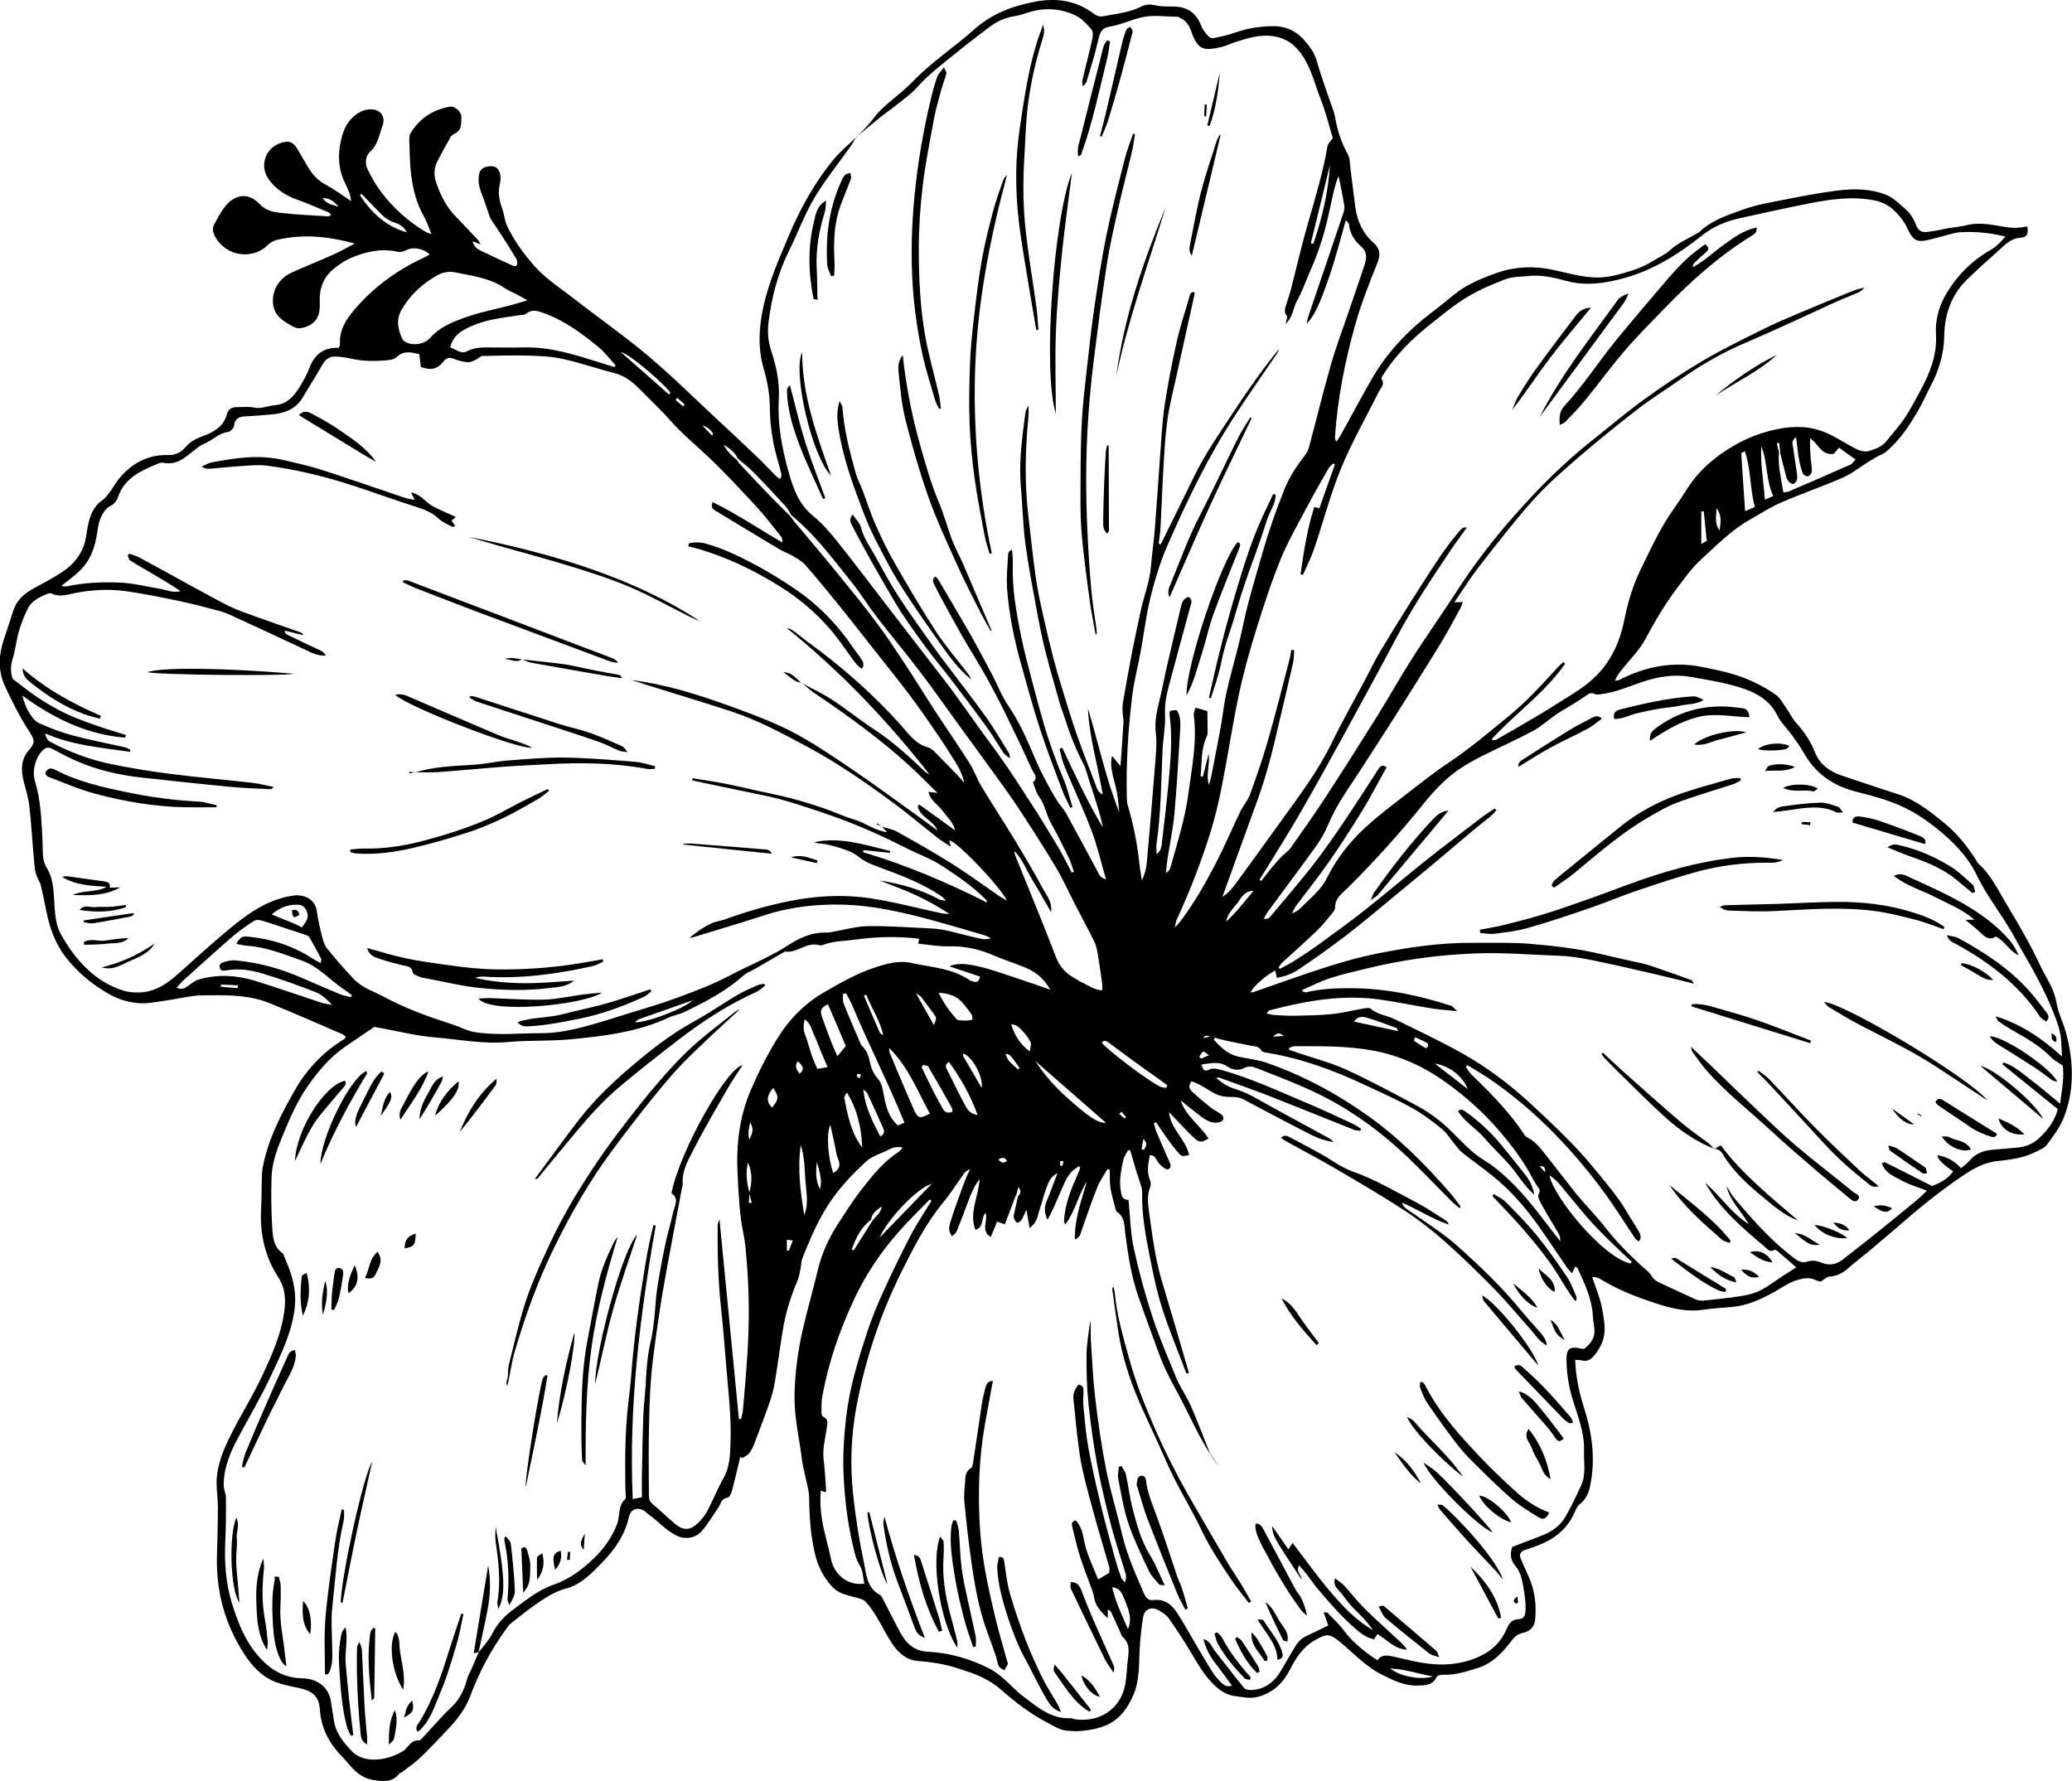 <?xml version="1.0" encoding="UTF-8"?>
<svg id="Ebene_2" data-name="Ebene 2" xmlns="http://www.w3.org/2000/svg" viewBox="0 0 350.31 301.15">
  <g id="Ebene_1-2" data-name="Ebene 1">
    <g>
      <path d="M144.68,23.34c.97-1.05,2.04-2.03,2.88-3.18,1.85-2.52,4.57-4.08,6.69-6.3,3.18-3.34,7.07-5.85,10.48-8.9,3.1-2.77,6.76-4.06,10.66-4.74,3.37-.58,6.68-.08,9.52,2.09.51.39.99.56,1.64.43,2.18-.41,4.4-.61,6.42-1.64.74-.37,1.49-.4,2.34-.2,1.04.24,2.15.19,3.22.21,2.35.04,3.8,1.21,4.61,3.37.24.63.74,1.17,1.2,1.69.17.2.59.33.85.27,1.16-.24,2.34-.47,3.45-.87,2.21-.79,4.47-1.17,6.81-1.14,2.19.03,3.93.96,5.31,2.64.82,1,1.52,1.99,1.89,3.31.8,2.86,1.87,5.64,2.82,8.45.15.46.25.94.34,1.42.37,2.04,1.02,3.96,2.05,5.79.38.66.35,1.56.45,2.36.29,2.19.53,4.39.83,6.58.32,2.38,1.25,4.47,3.09,6.08,1.13.99,1.19,2.01.63,3.42-1.36,3.4-2.72,6.82-3.71,10.34-1.74,6.19-2.99,12.49-3.44,18.93-.02.26,0,.53.21.93.25-.36.53-.7.74-1.08,1.75-3.16,3.44-6.36,5.25-9.5,2.54-4.41,5.95-8.06,9.98-11.14,1.29-.98,2.56-1.98,3.8-3.02,2.21-1.84,4.83-2.91,7.47-3.83,2.99-1.04,6.12-1.17,9.26-.52,2.52.52,4.98,1.32,7.59,1.33,1.54,0,2.98-.3,4.44-.73,1.78-.51,3.5-1.09,5.07-2.1.95-.61,2.05-1.05,2.86-1.81,1.3-1.21,2.91-1.86,4.39-2.74.19-.11.4-.19.56-.34,2.06-1.98,4.75-2.82,7.32-3.75,2.32-.84,4.8-1.25,7.23-1.73,2.91-.58,5.83-1.13,8.77-1.5,2.74-.35,5.48-.34,8.16.69,1.33.51,2.2,1.5,3.23,2.34.94.77,1.53,1.8,1.96,2.91.33.83.94,1.17,1.79,1.06.86-.11,1.72-.23,2.55-.43,1.41-.33,2.85-.38,4.27-.74,1.46-.37,3.13-.22,4.66.03,1.75.29,3.46.71,5.23.22.09-.02.2.06.29.08.13,1.23-.08,1.74-1.19,1.81-1.52.1-2.45,1.02-3.44,1.93-1.88,1.7-3.79,3.38-5.6,5.15-2.65,2.6-3.79,5.86-3.85,9.52-.05,3.1-.93,5.95-2.38,8.65-.64,1.19-1.17,2.44-1.83,3.61-1.55,2.73-3.25,5.36-5.7,7.39-.4.33-.93.48-1.39.74-.51.29-1.01.59-1.51.9-1.46.91-2.83,2.01-4.39,2.7-3.42,1.49-6.96,2.7-10.38,4.18-1.82.79-3.5,1.9-5.24,2.88-3.23,1.82-5.8,4.47-8.48,6.94-1.49,1.38-2.68,3.1-3.92,4.73-2.03,2.68-3.71,5.57-5.3,8.53-1.03,1.92-2.67,3.51-4.04,5.25-.42.53-.85,1.05-1.11,1.83.26-.06.55-.08.78-.19,4.37-2.23,8.93-3.13,13.81-2.19,3.04.59,6.06,1.22,8.86,2.57,1.31.63,2.61,1.32,3.78,2.18.7.52,1.15,1.39,1.67,2.13.61.88,1.08,1.88,1.79,2.66,1.32,1.47,2.4,3.06,3.12,4.9.81,2.07,2.45,3.23,4.44,3.92,3.26,1.12,6.55,2.17,9.82,3.26,2.83.95,5.11,2.78,7.39,4.61,2.25,1.81,4.07,4.02,5.6,6.46.11.18.19.41.34.55,2.23,1.97,3.44,4.66,4.94,7.13,1.98,3.28,3.91,6.61,5.53,10.08.97,2.07,2.38,3.93,2.77,6.32.29,1.79,1.2,3.46,1.66,5.24,1.24,4.75,1.41,9.53-.4,14.16-.65,1.67-1.79,3.19-2.88,4.65-.44.59-1.3.89-2,1.25-2.07,1.03-4.33,1.28-6.58,1.53-2.35.27-4.28,1.53-6.16,2.8-2,1.36-3.93,2.85-5.83,4.36-1.82,1.45-3.55,3-5.32,4.5-1.44,1.22-2.87,2.45-4.32,3.66-1.07.9-2.2,1.73-3.25,2.66-.96.86-1.98,1.45-3.31,1.52-.41.02-.79.44-1.47.85-.06-.02-.49-.08-.86-.26-1-.49-1.91-.33-2.97-.05-1.5.4-2.67,1.3-3.97,2.03-2.3,1.29-4.7,2.38-7.4,2.59-1.56.12-3.13.22-4.67.45-2.88.43-5.58-.28-8.26-1.17-3.13-1.04-6.2-2.23-9.03-3.97-.27-.17-.59-.28-.89-.38-.14-.04-.31.01-.57.03.58,1.77,1.33,3.46,1.65,5.23.39,2.14.88,4.37-.3,6.47-.34.6-.71,1.22-1.18,1.72-.48.51-1.11.86-1.9.64-.35-.09-.73-.07-1.16-.11.11,2.79.63,5.4,1.46,7.99,1.4,4.32,2.01,8.73,1.09,13.25-.25,1.25-.7,2.35-1.77,3.17-.4.31-.64.86-.85,1.34-1.06,2.46-2.89,4.14-5.28,5.24-1.02.47-2.11.81-3.18,1.19-.74.27-.97.74-.66,1.49.45,1.05.93,2.08,1.39,3.12,1,2.28,1.26,4.67,1.04,7.13-.11,1.23-.86,1.98-2.03,2.24-.86.18-1.43.63-1.95,1.32-1.51,2.01-3.23,3.85-5.69,4.62-1.89.59-3.8,1.22-5.84,1.15-.39-.01-1.02.1-1.13.34-.68,1.5-2.03,1.46-3.3,1.49-2.17.06-4.04-.88-5.95-1.83-2.83-1.4-4.86-3.72-7.24-5.65-1.7-1.38-2.22-1.25-4.04-.23-2.12,1.19-3.27,3.03-4.32,5.07-1.13,2.2-2.78,3.8-5.26,4.51-1.39.4-2.67.09-4-.09-1.83-.24-3.07-1.33-4.25-2.65-1.27-1.42-2.2-3.05-3.16-4.67-1.18-1.99-2.45-3.93-3.78-5.82-.41-.59-1.1-1.03-1.75-1.39-1.18-.66-2.38-.17-2.59,1.16-.32,1.96-.52,3.95-.61,5.93-.11,2.43-.03,4.88-1,7.16-1.86,4.35-4.35,5.77-8.98,6.18-.74.07-1.5,0-2.25-.05-1.2-.09-2.16-.74-3.21-1.28-2.91-1.5-5.46-3.45-7.9-5.59-1.55-1.36-3.37-2.32-5.32-2.99-1.38-.47-2.76-.95-4.18-1.27-1.47-.32-2.98-.54-4.48-.64-2.06-.13-3.4-1.33-4.45-2.88-1.02-1.51-1.81-3.18-2.76-4.73-.53-.87-1.13-1.72-1.82-2.46-.33-.35-.93-.5-1.44-.64-1.5-.41-3.07-.64-4.2-1.89-1.38-1.51-2.31-3.26-2.81-5.23-.81-3.21-1.01-6.48-1.06-9.78-.02-1.37-.49-2.74-.76-4.11-.13-.69-.32-1.37-.41-2.06-.47-3.75-1.37-7.45-1.3-11.25.07-3.62.54-7.22,1.33-10.75.79-3.47,1.78-6.9,2.61-10.36.68-2.83,1.87-5.41,3.44-7.83,1.26-1.94,2.5-3.91,3.92-5.73,1.86-2.38,3.74-4.76,6.34-6.42.21-.13.35-.38.64-.71-1.54-.33-2.34.43-3.25.78-.58.22-1.15.49-1.71.77-.37.19-.75.4-1.06.68-2.72,2.48-5.19,5.11-7.11,8.33-1.56,2.62-2.71,5.37-3.82,8.16-.21.54-.19,1.16-.31,1.74-.15.69-.24,1.4-.51,2.04-1.16,2.69-2.02,5.47-2.49,8.36-.48,2.93-.86,5.87-1.35,8.8-.18,1.11-.47,2.21-.83,3.27-.83,2.39-1.73,4.76-2.63,7.12-.23.6-.53,1.2-.92,1.7-.27.34-.76.52-1.15.76-.1-.08-.2-.15-.3-.23-.33,1.35-.65,2.7-.98,4.05-.17.68-.31,1.37-.55,2.02-.12.33-.39.84-.64.86-1.07.11-1.12,1.05-1.55,1.67-.92,1.33-1.74,2.74-2.79,3.95-.98,1.14-2.73,1.6-4.42.72-1.78-.93-3.01-2.43-4.6-3.53-.27-.18-.48-.45-.75-.62-1.11-.65-2.26-.25-2.54,1.01-.69,3.13-2.46,5.63-4.62,7.84-1.73,1.76-3.51,3.67-5.98,4.3-1.85.47-3.35,1.45-4.85,2.47-1.6,1.08-3.1,2.32-4.62,3.52-.33.26-.55.66-.81,1.01-2.51,3.47-4.48,7.22-5.98,11.23-.81,2.18-2.22,3.95-3.79,5.61-1.52,1.6-3.02,3.22-4.62,4.75-.96.92-2.09,1.67-3.15,2.49-.13.1-.33.12-.42.23-1.15,1.51-2.73,1.33-4.3,1.1-1.62-.24-2.88-1.15-3.94-2.36-.49-.57-.97-1.16-1.5-1.7-2.16-2.19-3.49-4.82-3.69-7.86-.16-2.44-1.4-3.21-3.73-3.7-1.26-.26-2.54-.5-3.73-.96-2.41-.93-4.08-2.79-5.43-4.9-3.2-5.01-4.68-10.51-4.51-16.46.08-2.74.16-5.49.16-8.24,0-1.39-.23-2.78-.22-4.17.04-2.95,1.19-5.61,2.48-8.17,1.67-3.33,3.67-6.5,5.24-9.87,1.59-3.41,3.16-6.88,3.7-10.67.3-2.1.26-4.05-1.03-6.03-2.23-3.42-3.08-7.32-2.87-11.43.1-1.98.07-3.98.15-5.96.03-.69.17-1.38.33-2.06.99-4.37,3.05-8.3,5.24-12.13,2.02-3.54,4.81-6.48,8.35-8.63.08-.05.12-.17.25-.35-.18-.15-.34-.37-.56-.47-4.11-1.77-8.2-3.57-12.35-5.26-3.16-1.29-6.53-1.36-9.89-1.32-.97.01-1.95-.02-2.91.11-1.7.23-3.39.6-5.09.84-1.39.2-2.8.49-4.18.38-1.7-.13-3.37-.6-4.89-1.45-2.87-1.6-5.4-3.67-7.41-6.23-1.67-2.13-2.67-4.69-3.24-7.38-.34-1.63-.66-3.27-1.04-4.9-.1-.44-.41-.83-.58-1.27-.17-.44-.35-.9-.41-1.37-.14-1.12-.21-2.25-.31-3.37-.22-2.52-.36-5.06-.67-7.57-.16-1.33-.59-2.62-.92-3.92-.47-1.89-.52-3.69.87-5.3,1.07-1.24,1.04-1.68.07-3.17-1.6-2.44-2.89-5.04-4.12-7.69-1.22-2.65-1.04-5.23-.18-7.87.52-1.59,1.07-3.17,1.56-4.77.55-1.77,1.76-2.91,3.33-3.78,1.88-1.04,3.83-2,5.56-3.27,1.84-1.36,3.08-3.23,3.46-5.61.31-1.96.56-3.98,2.04-5.53.04-.04.05-.11.09-.13,1.8-1.06,2.47-3.07,3.79-4.53,2.09-2.3,4.7-3.63,7.84-3.56,1.29.03,2.22-.36,2.99-1.28.79-.94,1.74-1.46,2.91-1.89,1.8-.66,3.57-1.56,4.14-3.72.21-.8.78-1.23,1.69-1.21,1,.02,1.95-.15,3.01.09,1.02.24,2.2-.31,3.32-.4,1.79-.13,2.95-1.09,3.9-2.52.84-1.26,1.56-2.54,2.11-3.98.8-2.12,2.46-3.36,4.91-3.21.07-.26.19-.47.18-.67-.13-2.35,1.06-4.19,2.47-5.83,3.16-3.69,7-6.54,11.41-8.61.43-.2.83-.43,1.28-.66-.94-1.02-2.76-1.33-3.82-.81-.45.22-1.02.45-1.47.35-2.81-.64-5.46-.07-8.02,1.02-.98.42-1.88,1.06-2.73,1.71-1.96,1.49-2.66,3.53-2.54,5.96.11,2.26-.78,3.5-2.49,4.04-.72.23-1.35.28-2.02-.1-1.52-.86-3.07-1.67-3.36-3.67-.33-2.25.89-4.46,3.12-5.46,2.32-1.04,4.69-1.99,7.02-3.03,1.17-.52,2.28-1.17,3.66-1.88-4.53-1.23-8.81-1.65-13.15-.62-.59.14-1.21.49-1.63.92-2.31,2.36-6.87,2.09-8.84-1.48-.37-.66-.52-1.35-.17-2.02.52-1,1.07-2.01,1.74-2.92,1.39-1.87,3.76-2.87,5.95-.56,1.08,1.14,2.29,1.34,3.53,1.49,2.68.32,5.38.41,8.07.59.13,0,.27-.13.51-.25-.2-.19-.32-.37-.49-.44-1.75-.73-3.49-1.49-5.27-2.13-1.88-.67-3.49-1.7-4.7-3.28-1.84-2.41-.65-5.7,2.27-6.41,1.09-.26,1.73-.04,2.33.92.69,1.09,1.31,2.22,1.97,3.32.73,1.22,1.64,2.21,2.95,2.91,1.4.75,2.69,1.72,4.3,2.78-.11-.61-.12-.9-.22-1.16-.21-.56-.43-1.12-.7-1.65-1.05-2.04-1.34-4.24-.98-6.46.38-2.37,1.16-4.63,3.53-5.84.37-.19.8-.31,1.22-.37,1.91-.26,3.12,1.01,2.44,2.81-.55,1.46-.73,3.11-2.05,4.3-.83.75-.94,1.99-.44,3.01.66,1.35,1.41,2.69,2.32,3.88,2.08,2.73,4.61,4.99,7.58,6.74.17.1.37.14.9.33-.53-1.24-.86-2.25-1.37-3.16-1.19-2.11-1.76-4.42-2.06-6.77-.26-1.97-.26-3.98-.33-5.98-.02-.41.04-.89.24-1.22,1.54-2.47,3.77-3.94,6.64-4.42.24-.04.54.03.76.15.72.38,1.23.94,1.17,1.8-.06.94.08,1.99-1.02,2.54-.31.16-.66.38-.83.67-.75,1.3-1.46,2.64-2.16,3.97-.62,1.16-.7,2.41-.28,3.62.7,2.06,1.62,4.02,3.15,5.62,1.3,1.36,2.6,2.73,3.89,4.1.14.15.23.35.51.8-.58-.22-.91-.34-1.37-.51.21.85.74,1.28,1.35,1.58,1.8.87,3.62,1.7,5.43,2.53.18.08.4.06.61.09.49-.86-.14-1.41-.46-1.97-.84-1.44-1.77-2.83-2.67-4.23-.32-.5-.67-.97-.99-1.47-.15-.22-.3-.45-.38-.7-.47-1.31-.86-2.66-1.38-3.95-.38-.93-.56-1.84-.47-2.83.11-1.19.67-1.63,1.89-1.74,1.26-.11,1.66.74,1.78,1.65.07.52-.04,1.08-.15,1.61-.28,1.38,0,2.67.47,3.97.33.9.37,1.92.77,2.78,1.17,2.51,2.79,4.73,4.61,6.81,1.94,2.22,4.43,3.77,6.72,5.56,4.16,3.25,8.52,6.28,12.55,9.68,4.12,3.48,7.96,7.29,11.92,10.97,2.17,2.02,4.35,4.05,6.49,6.1,1.13,1.08,2.19,2.22,3.29,3.33.14.14.34.23.65.43.09-.33.25-.58.2-.78-.45-1.83-1.05-3.63-1.39-5.47-.34-1.85-.58-3.75-.58-5.63,0-2.36-.41-4.63-1.06-6.85-.78-2.66-.82-5.33-.46-8.01.68-5.04,2.71-9.67,4.67-14.29,1.98-4.69,4.43-9.15,7.7-13.09,1.1-1.32,2.46-2.43,3.7-3.63-.3.51-.57,1.03-.91,1.51-2.05,2.9-4.32,5.68-6.13,8.73-1.67,2.82-2.8,5.96-4.27,8.91-1.92,3.86-2.97,7.96-3.48,12.22-.19,1.62-.04,3.19.49,4.78.87,2.61,1.42,5.28,1.26,8.09-.23,4.08.49,8.08,1.57,12,.79,2.86,1.69,5.67,4.17,7.69,1.45,1.18,2.74,2.61,3.91,4.08,2.9,3.62,5.69,7.33,8.52,11,2.5,3.25,5.01,6.49,7.51,9.74,1.25,1.62,2.53,3.23,3.74,4.88,1.63,2.22,3.21,4.48,4.82,6.71,1.39,1.93,2.83,3.82,4.17,5.78,1.67,2.45,3.26,4.96,4.88,7.45.06.09.14.17.19.26,1.3,2.13,2.63,4.24,3.89,6.39.78,1.32,1.44,2.71,2.16,4.07.12-.05.25-.11.37-.16-.32-.86-.58-1.75-.98-2.58-.94-1.93-1.92-3.86-2.96-5.74-.77-1.4-.97-3.04-1.96-4.37-.5-.68-.69-1.58-1.02-2.39.98-.88.06-1.65-.25-2.34-1.44-3.19-2.96-6.36-4.51-9.5-1.03-2.09-2.1-4.15-3.24-6.18-1.27-2.26-2.66-4.44-3.95-6.69-1.18-2.06-2.3-4.15-3.44-6.24-.47-.85-.92-1.72-1.34-2.59-.21-.43-.33-.9.22-1.29.19.2.37.33.48.51,1.78,3.02,3.58,6.03,5.32,9.07,1.36,2.39,2.64,4.83,3.93,7.26.86,1.63,1.49,3.4,2.53,4.9,1.95,2.83,3.3,5.97,4.62,9.08,1.04,2.46,2.29,4.75,3.65,7.02.47.78,1.16,1.44,1.6,2.24,1.8,3.26,3.54,6.55,5.31,9.82.26.49.45,1.07,1.41,1.3-.84-2.88-1.46-5.62-2.44-8.21-1.4-3.7-3.09-7.28-4.6-10.94-.38-.92-.55-1.92-.82-2.89.15-.07.31-.13.46-.2,2.16,4.56,4.27,9.15,6.88,13.48-.29-1.43-.69-2.82-1.12-4.2-.4-1.29-.82-2.57-1.24-3.85-.3-.92-.52-1.9-.96-2.75-1.29-2.5-2.32-5.1-3.16-7.78-.26-.83-.59-1.63-.83-2.46-.84-2.96-1.7-5.92-2.45-8.9-.56-2.24-1.01-4.52-1.43-6.79-.69-3.77-1.43-7.54-1.93-11.34-.41-3.15-.47-6.35-.75-9.52-.37-4.23.22-8.4.77-12.57.05-.41.35-.8.53-1.19.06,1.51-.12,2.9-.23,4.3-.36,4.75-.36,9.49.18,14.23.4,3.48.77,6.96,1.25,10.43.3,2.13.75,4.25,1.22,6.35.54,2.47,1.14,4.94,1.77,7.39.43,1.67.92,3.33,1.43,4.98.82,2.68,1.62,5.36,2.55,8.01,1,2.86,2.12,5.67,3.19,8.51.19.51.29,1.1,1.18,1.59-.86-5.07-2.28-9.73-2.51-14.58,1.79,5.84,3.01,11.84,5.29,17.52-.12-1.56-.27-3.12-.68-4.6-.63-2.3-.88-3.61-.52-4.88.48.59.88,1.06,1.42,1.72.19-2.63.37-4.99.5-7.34.03-.63-.13-1.28-.15-1.92-.02-.53-.02-1.08.08-1.6.5-2.86,1.01-5.73,1.56-8.58.42-2.17.91-4.33,1.36-6.5.54-2.64,1.59-5.16,1.81-7.89.17-2.15.49-4.29.66-6.44.32-3.98.56-7.96.86-11.93.22-2.9.35-5.82.77-8.7.53-3.57,1.23-7.13,2.01-10.65.57-2.57,1.39-5.09,2.14-7.62.12-.39.14-1.01.87-1,.02.19.07.35.03.49-1.02,4.64-2.06,9.28-3.08,13.92-.51,2.32-1.11,4.63-1.45,6.98-.36,2.45-.51,4.94-.66,7.42-.22,3.61-.34,7.22-.53,10.83-.05.98-.21,1.95-.32,2.93.12.03.23.07.35.1,1.89-3.83,3.78-7.66,5.65-11.5,1.9-3.9,4.39-7.43,6.76-11.04,2.36-3.58,4.82-7.1,7.54-10.42-.05.29-.17.52-.32.74-2.3,3.39-4.66,6.75-6.91,10.18-4.58,6.98-8.2,14.48-11.53,22.1-1.23,2.81-2.15,5.78-2.89,8.76-.77,3.08-1.13,6.26-1.71,9.39-.45,2.44-1.1,4.85-1.4,7.3-.71,5.74-1.07,11.52-.93,17.31.01.43.03.87.15,1.28.95,3.22,1.62,6.49,1.97,9.83.1.97.28,1.94.43,2.91.47-1.01.74-2,.83-3.01.49-5.49.96-10.98,1.39-16.48.14-1.82.35-3.69.13-5.49-.24-2.02.23-3.85.68-5.74.44-1.83.79-3.68,1.21-5.52.79-3.42,1.59-6.83,2.41-10.24.17-.69.5-1.29,1.26-1.47.76.57.4,1.18.23,1.8-1.2,4.41-2.4,8.82-3.58,13.24-.41,1.56-.73,3.1-.65,4.78.1,2.08-.34,4.18-.43,6.28-.23,5.23-.24,10.47-1.01,15.67-.07.5,0,1.03.02,1.75.86-.69.84-1.47.92-2.18.39-3.33.79-6.65,1.1-9.98.34-3.71.67-7.43.2-11.16-.12-.97-.04-1.02,1.18-1.04.71,1.06.64,2.28.57,3.45-.28,4.74-.55,9.48-.98,14.21-.23,2.52-.78,5.02-1.16,7.53-.12.78-.17,1.56-.25,2.34.46-.29.66-.61.76-.95,1.16-4.15,2.47-8.25,3.04-12.56.58-4.37,1.49-8.7.9-13.15-.05-.41.19-.86.3-1.3.86.25,1.51.44,2,.58.01,1.25.04,2.47.03,3.69,0,.25-.09.51-.19.74-.98,2.11-.72,4.38-1,6.57.13.03.27.06.4.09.32-1.29.64-2.58.97-3.87.26,1.79-.48,3.5.04,5.25.28-.76.44-1.54.58-2.31.49-2.53.99-5.06,1.45-7.6.34-1.91.53-3.84.95-5.73.64-2.83,1.45-5.61,2.14-8.43.53-2.15.93-4.33,1.49-6.46.75-2.87,1.61-5.72,2.42-8.57,1.05-3.69,2.31-7.3,3.75-10.87.84-2.09,2.04-3.91,3.4-5.66.32-.41.6-.89.73-1.38,1.26-4.69,2.4-9.41,3.74-14.07.86-3,1.97-5.93,2.98-8.89.88-2.6,1.79-5.2,2.65-7.81.38-1.16.59-2.24-.55-3.25-1.1-.97-1.91-2.2-2.04-3.75-.01-.16-.22-.31-.53-.7-.92,3.2-1.67,6.2-2.66,9.12-1.76,5.23-2.79,7.28-3.98,8.39.13-.52.2-.95.34-1.35,1.99-5.87,3.99-11.74,5.96-17.61.11-.34.12-.75.06-1.11-.2-1.22-.45-2.43-.69-3.65-.08-.42-.18-.83-.26-1.25-.58,1.44-.88,2.85-1.19,4.26-.33,1.48-.63,2.96-1.02,4.42-.37,1.41-.8,2.8-1.29,4.17-.49,1.37-1.08,2.71-1.65,4.05-.59,1.39-1.09,2.83-1.84,4.12-.69,1.2-.66,2.76-1.96,3.99.11-.66.36-1.17.21-1.35-.61-.73-.26-1.39-.05-2.09.22-.73.48-1.44.67-2.17.96-3.7,1.81-7.44,2.86-11.11,1.27-4.41,2.61-8.79,3.39-13.33.08-.44.52-.82.89-1.39-.62-2.04-1.18-4.37-2.05-6.58-.97-2.44-1.54-5.04-3.03-7.28-1.24-1.86-2.78-3.05-5.06-3.36-2.24-.31-4.27.36-6.32,1-.77.24-1.51.65-2.29.82-2.91.64-4.02.74-5.18-2.63-.33-.95-.82-1.76-1.77-2.21-.19-.09-.39-.25-.59-.25-1.99-.02-4.06-.35-5.96.08-1.86.42-3.64,1.31-5.58,1.61-1.09.17-1.52.87-1.76,1.98-.54,2.46-1.32,4.87-2.04,7.29-.09.3-.41.54-.63.81-.15-.57-.08-1.03.03-1.48.53-2.2,1.1-4.4,1.59-6.62.11-.49.13-1.21-.15-1.52-.78-.88-1.62-1.84-2.64-2.34-2.44-1.18-5.06-1.41-7.71-.64-.88.25-1.75.59-2.66.73-1.59.25-3,.88-4.27,1.85-1.89,1.44-3.78,2.87-5.62,4.37-2.25,1.84-4.6,3.56-6.55,5.77-1.02,1.16-2.34,2.07-3.56,3.05-.91.74-1.89,1.39-2.8,2.13-1.38,1.11-2.73,2.26-4.1,3.4ZM126.67,201.67c.51-1.74.54-3.45-.22-5.12-.4,1.74-.21,3.44.26,5.13-.03.57-.07,1.14-.1,1.71.16-.01.32-.02.48-.03-.14-.56-.28-1.12-.42-1.68ZM147.28,206.22c-1.73,1.29-2.58,3.1-3.27,5.02.1.06.2.13.31.19l3.22-5.1c.58-.74,1.46-1.3,1.53-2.37-.76.63-1.69,1.12-1.79,2.27ZM124.71,77.45c-.53-1.03-1.41-1.69-2.39-2.26.58,1,1.33,1.85,2.25,2.55.12.18.21.38.35.53,1.72,1.84,3.44,3.68,5.19,5.49,1.15,1.19,2.34,2.35,3.51,3.52.22.3.43.62.67.9,2.38,2.86,4.8,5.69,7.15,8.57,2.28,2.8,4.57,5.6,6.73,8.49,1.78,2.37,3.41,4.86,5.04,7.34,1.69,2.56,3.29,5.19,4.97,7.76,1.88,2.88,3.85,5.71,5.69,8.62.81,1.27,1.3,2.74,2.08,4.03,1.84,3.05,3.79,6.02,5.63,9.06,1.65,2.72,3.28,5.47,4.78,8.27.6,1.11,1.56,2.16,1.35,3.9-1.14-1.96-2.1-3.7-3.14-5.39-1-1.64-1.66-3.49-3.03-4.91-.05.31.03.55.13.78,2.3,5.71,4.67,11.39,6.87,17.14.63,1.64,1.64,2.73,3.11,3.52.38.2.71.5,1.1.66,1.15.49,2.17,1.35,3.6,1.43,0-.49.03-.87-.02-1.24-.22-1.6-.45-3.2-.72-4.8-.13-.74-.25-1.51-.58-2.16-1.04-2.13-2.18-4.22-3.27-6.33-1.09-2.12-2.06-4.3-3.28-6.34-2.01-3.36-4.12-6.66-6.28-9.93-1.57-2.38-3.28-4.68-4.95-7-1.83-2.54-3.68-5.06-5.52-7.59-2.09-2.88-4.13-5.8-6.29-8.62-2.38-3.12-4.9-6.14-7.3-9.25-1.44-1.88-2.67-3.92-4.16-5.76-2.74-3.4-5.35-6.92-8.57-9.9-.55-.5-1.11-.99-1.66-1.48-.31-.49-.56-1.05-.95-1.47-1.77-1.92-3.55-3.84-5.38-5.7-.85-.87-1.83-1.61-2.74-2.41ZM300.76,76.57c-.18,2.28.4,4.45.75,6.69.43-.08.72-.08.96-.18,3.47-1.49,6.94-2.99,10.39-4.53.33-.15.55-.55.85-.86-1-.72-1.87-1.33-2.79-2-.36.43-.67.78-.91,1.06-2.14.27-2.6-1.8-3.98-2.64-.06,1.34.04,2.61.15,3.87.05.59.2,1.18.14,1.76-.03.3-.38.74-.66.8-.25.05-.76-.25-.86-.51-.3-.79-.52-1.62-.66-2.46-.2-1.17-.32-2.36-.48-3.68-.82.61-.6,1.19-.5,1.77.24,1.54.46,3.08.67,4.62.09.68,0,1.28-.7,1.57-1.1-.35-1.13-1.3-1.35-2.11-.29-1.03-.54-2.08-.8-3.12-.06-.58-.11-1.16-.17-1.74-.14.02-.27.05-.41.07l.38,1.61ZM80.91,279.39c.76-1.02,1.69-1.95,2.25-3.07.88-1.75,2.09-3.07,3.66-4.22,2.14-1.57,4.18-3.27,6.72-4.14,2.68-.92,4.86-2.55,6.86-4.48,1.7-1.64,3.04-3.51,3.9-5.71.56-1.42.11-3.18,1.45-4.35.06-.05.05-.21.05-.31-.02-.69-.07-1.38-.08-2.08-.05-4.53-.04-9.06.48-13.57.2-1.72.41-3.43.54-5.15.47-6.31,1.38-12.56,2.41-18.8.19-1.17.42-2.32.66-3.48.2-.97.44-1.93.66-2.89.13.02.26.04.39.07-2.66,15.24-4.59,30.53-3.88,46.25.64-.13,1.07-.22,1.55-.32,0-1.28-.03-2.41-.01-3.54.07-3.45.12-6.9.25-10.35.07-1.83.32-3.65.41-5.48.11-2.37.3-4.72.85-7.05.3-1.26.45-2.56.59-3.84.19-1.65.23-3.32.48-4.96.38-2.5.85-4.99,1.36-7.46.38-1.82.94-3.59,1.32-5.41.24-1.13,1.14-2.38-.26-3.31,1.39-7.13,9.42-21.26,12.01-21.63-.86,1.34-1.75,2.61-2.52,3.95-1.96,3.41-3.97,6.81-5.75,10.31-.91,1.79-2.01,3.6-1.83,5.78.02.26-.1.53-.15.79-.85,4.51-1.71,9.01-2.53,13.52-.48,2.65-.96,5.31-1.34,7.98-.51,3.52-1.05,7.05-1.34,10.59-.28,3.43-.32,6.89-.38,10.33-.05,3.18.02,6.36.02,9.53,0,.57.13.99.61,1.39,1.36,1.14,2.62,2.4,4,3.52,1.19.97,2.33.93,3.5-.12.67-.6,1.29-1.32,1.71-2.11.99-1.86,1.76-3.83,2.8-5.67,1.09-1.94,1.11-4.01,1.18-6.13.11-3.36-.18-6.69-.49-10.02-.39-4.24-.66-8.5-1.13-12.73-.51-4.62-.59-9.25-.56-13.89,0-.26.16-.52.31-.97,1.11,11.41,2.19,22.58,3.28,33.74.12.01.24.03.35.04.11-.49.29-.98.33-1.49.27-3.17.56-6.33.76-9.51.33-5.12.32-10.25-.09-15.37-.14-1.66-.24-3.34-.58-4.96-.69-3.35-.81-6.74-.99-10.13-.25-4.86.28-9.6,2.21-14.11,1.29-3.03,2.76-5.95,4.5-8.77,2.04-3.31,4.67-5.96,7.99-7.87,2.56-1.47,5.13-2.96,7.95-3.95,2.18-.77,4.51-1.46,6.66-.98,3.32.75,6.89.86,9.86,2.89.22.15.5.21.76.29.61.18.9-.12,1.06-.86-1.73-.58-3.47-1.16-5.2-1.74,1.56-.65,3.08-.36,4.5-.08,2.21.45,4.35,1.25,6.5,1.95,1.94.63,3.86,1.32,6.08,2.08-1.08-1.87-2.44-2.98-4.09-3.68-1.79-.76-3.67-1.32-5.45-2.1-2.47-1.08-4.99-1.62-7.7-1.55-1.69.04-3.38-.28-5.08-.44.06-.36.1-.61.14-.84-3.7-.45-7.28-.33-10.89.16-1.81.25-3.65.21-5.39.9-.19.07-.44.08-.64.02-2.11-.59-3.73,1.42-5.78,1.08-.04,0-.09.06-.13.09-1.63.95-3.26,1.9-4.9,2.84-.66.38-1.41.64-1.96,1.13-2.97,2.66-6.46,4.47-10.01,6.18-.82.4-1.77.52-2.59.91-5.34,2.51-11.09,3.17-16.84,3.71-3.43.32-6.9.12-10.33.44-4.14.39-8.18-.42-12.24-.76-3.43-.29-6.8-1.15-10.39-1.8-1.53,1.04-3.28,2.2-5,3.4-2.62,1.81-4.62,4.23-6.4,6.81-1.63,2.37-2.78,4.99-3.89,7.65-1.03,2.46-2.03,4.92-2.1,7.6-.08,2.68-.06,5.38.09,8.06.1,1.74.13,3.6,1.81,4.79.12.08.16.28.21.43.4,1.01.85,2,1.17,3.03.54,1.76.84,3.53.67,5.42-.39,4.19-2.22,7.89-3.94,11.58-1.68,3.62-3.72,7.07-5.61,10.59-1.37,2.55-2.5,5.17-2.49,8.13,0,.72.38,1.44.38,2.16.02,2.43,0,4.85-.11,7.28-.17,3.54.06,7.06,1.09,10.42.98,3.18,2.16,6.32,4.43,8.95,2.02,2.34,4.32,3.79,7.49,3.84,2.48.04,4.61,1.45,4.9,4.24.09.86.31,1.7.4,2.56.24,2.29,1.59,3.98,3.09,5.53,2.38,2.45,6.8,1.3,8.94-.22.04-.03.06-.09.1-.13.67-.65,1.13-1.59,2.33-1.48.22.02.5-.36.72-.59,1.59-1.69,3.09-3.48,4.78-5.06,1.46-1.38,2.17-3.06,2.67-4.91.14-.5.44-.95.65-1.43.42-.98.84-1.96,1.26-2.94l-.02.05ZM171.74,202.14c-.61,1.59-1.22,3.19-1.85,4.86-.47-.16-.86-.29-1.31-.45-.36.88-.71,1.73-1.07,2.61-1.8-1.1-.41-2.67-.88-4.08-.85.89-.2,2.41-1.73,2.85-1.09-2.91.53-5.54.72-8.59-.97,1.33-1.47,2.53-1.92,3.77-.62,1.73-1.3,3.44-1.99,5.14-.12.29-.45.48-.74.78-.76-.93-.47-1.83-.23-2.6.68-2.16,1.47-4.29,2.25-6.42.25-.69.58-1.35,1.03-2.38-.53.36-.8.45-.93.64-1.19,1.65-2.27,3.39-3.56,4.95-3.02,3.66-5.16,7.86-7.23,12.05-3.51,7.1-5.99,14.57-7.47,22.38-.94,4.98-1.13,9.98-.6,14.99.41,3.86,1.02,7.72,1.83,11.52.42,1.98.46,4.34,2.72,5.51.25.13.4.51.55.79.94,1.82,1.85,3.66,2.82,5.46,1.01,1.88,2.34,3.23,4.73,3.35,3.65.18,7.13,1.18,10.4,2.85.8.41,1.55.97,2.24,1.56,1.23,1.05,2.31,2.28,3.6,3.24,2.36,1.76,4.65,3.77,7.92,3.59.26-.01.52.15.79.19,3.99.53,7.53-1.67,8.36-5.66.32-1.52.32-3.11.52-4.67.17-1.3.27-2.55-.86-3.55-.26-.23-.35-.66-.51-1.01-.5-1.08-.98-2.17-1.49-3.25-.06-.12-.21-.19-.53-.48-.01.54-.02.91-.04,1.53-1.31-1.24-2.12-2.21-2.31-3.58-.06-.42-.21-.84-.35-1.24-.68-1.88-1.43-3.74-2.03-5.65-.52-1.64-.9-3.33-1.3-5.01-.1-.41-.15-.89.55-1.07.86.84,1.19,1.98,1.39,3.14.43,2.42,1.53,4.59,2.44,6.85.65-.39,1.23-.74,1.88-1.13,0-.34.06-.73-.04-1.08-.76-2.7-1.59-5.38-2.34-8.08-.78-2.81-1.56-5.62-2.19-8.46-.42-1.89-.63-3.82-.87-5.74-.24-1.98-.38-3.97-.62-5.95-.12-.99.25-1.76.85-2.5.79.1.86.59.84,1.18-.02.86-.08,1.72,0,2.57.23,2.31.41,4.63.83,6.91.6,3.29,1.35,6.55,2.13,9.8.76,3.14,1.64,6.25,2.5,9.37.26.94.58,1.86.91,2.78.09.25.32.45.62.84.46-.98.07-1.67-.13-2.34-.7-2.38-1.52-4.73-2.14-7.12-.86-3.34-1.7-6.69-2.33-10.08-.65-3.5-1.16-7.03-1.53-10.57-.29-2.78-.37-5.6-.34-8.4.02-1.92.4-3.84.62-5.75.17,1.11.04,2.19.11,3.27.2,3.33.37,6.68.76,9.99.48,4.02,1.05,8.03,1.84,12,.74,3.7,1.86,7.32,2.72,10.99.8,3.4,2.23,6.55,3.6,9.73.32.74.7,1.39,1.65,1.26,1.72-.23,2.97.62,3.85,1.91,1.2,1.78,2.21,3.69,3.31,5.54.96,1.62,1.91,3.26,2.92,4.85.37.59.87,1.11,1.36,1.6.44.44.94.87,1.86.56-.96-1.29-1.83-2.49-2.74-3.67-.93-1.19-1.65-2.47-2.1-4.2,1.2.35,1.38,1.29,1.87,1.91,1.66,2.12,3.3,4.26,5,6.35.22.27.77.38,1.16.36,2.39-.09,4.01-1.38,5.16-3.4.74-1.31,1.54-2.59,2.29-3.9.5-.88,1.19-1.52,2.12-1.93,1.18-.53,2.32-1.12,3.5-1.69-.27-.77-.5-1.45-.77-2.23.36.05.58,0,.66.09.93.97,1.95,1.89,2.74,2.97,1.53,2.08,3.51,3.59,5.68,5.06.8-1.1,1.83-.81,2.83-.6,1.48.31,2.94.7,4.43.97,3.59.64,7.1.44,10.43-1.23,1.9-.95,3.3-2.43,4.12-4.34.43-1.02.91-1.69,2.03-1.75.9-.05,1.15-.53,1.2-1.38.1-1.53-.18-2.99-.43-4.48-.2-1.16-.51-2.22-1.25-3.11-.75-.91-1.02-1.87-.56-3.25,1.51-.58,3.18-1.23,4.86-1.86,1.7-.64,3.19-1.61,4.11-3.19,1-1.72,1.84-3.53,2.68-5.34.88-1.89.42-3.93.49-5.91.11-3.2-1.2-6.12-2.06-9.12-.55-1.95-.84-3.91-.9-5.9-.07-2.28.51-2.68,2.67-2.17.1.02.21,0,.33-.01,1.13-.86,1.87-1.93,1.71-3.44-.07-.69-.22-1.37-.25-2.05-.14-2.94-1.39-5.53-2.59-8.13-.05-.11-.24-.17-.41-.28-.16.36-.3.67-.52,1.14-.35-.39-.62-.63-.82-.92-1.59-2.31-3.13-4.65-4.75-6.94-2.19-3.09-4.63-5.97-7.57-8.37-1.75-1.44-3.62-2.74-5.39-4.15-.54-.43-.95-1.01-1.39-1.55-.69-.82-1.24-1.8-2.06-2.46-1.59-1.29-3.24-2.55-5.02-3.54-2.54-1.42-5.22-2.6-7.86-3.84-5.35-2.52-10.85-4.57-16.72-5.52-.35-.06-.85-.16-.98-.41-.4-.72-1.06-.65-1.68-.77-1.37-.27-2.74-.54-4.1-.83-.7-.15-1.38-.36-2.07-.54-.05.11-.11.23-.16.34,1.16,1.29,2.39,2.49,4.22,2.88,1.58.34,3.22.51,4.73,1.03,6.16,2.15,11.86,5.21,17.17,9,5.22,3.72,9.69,8.24,13.88,13.06.62.72,1.17,1.5,1.75,2.26-.08.08-.15.16-.23.24-.42-.37-.87-.71-1.27-1.1-2.4-2.41-4.74-4.87-7.19-7.23-4.74-4.56-10-8.42-15.94-11.24-3.31-1.58-6.77-2.86-10.19-4.21-.49-.19-1.23-.2-1.67.04-1.07.58-2.09.38-2.93-.18-1.44-.97-2.85-.55-4.43-.35.25.71.43,1.31,1.24.89.71-.37,1.35-.18,2.04,0,5.06,1.38,9.79,3.63,14.61,5.64,2.59,1.08,5.12,2.3,7.67,3.47.5.23.95.56,1.43.85-.04.11-.09.23-.13.34-.33-.04-.69-.01-.99-.13-4.61-1.83-9.2-3.71-13.82-5.52-2.96-1.16-5.97-2.22-8.96-3.3-.18-.07-.41.01-.62.02.94.78,1.89,1.41,2.94,1.77,1.13.38,2.21.76,3.26,1.35,4.33,2.43,8.72,4.78,13.08,7.17.23.13.4.37.59.56-1.3-.21-2.48-.57-3.57-1.12-3.89-1.98-7.76-4.02-11.61-6.08-.61-.33-1.17-.42-1.84-.42-.84,0-1.74-.04-2.51-.34-1.04-.42-1.96-1.12-2.95-1.66-.5-.27-1.03-.47-1.52-.68-.65.82-.33,1.4.16,1.85.99.9,2.02,1.77,3.07,2.6.55.43,1.21.72,1.77,1.15.59.45.48,1.13-.24,1.33-.45.12-.99.14-1.43,0-.6-.2-1.18-.54-1.69-.92-1.18-.89-2.32-1.83-3.48-2.76.86,2.69,3.28,4.19,4.7,6.44-1.09.67-1.52.74-2.36-.03-1.2-1.09-2.27-2.3-3.4-3.46-.31-.32-.6-.64-.9-.96.23,2.89,2.85,4.56,3.38,7.27-1.1.2-1.18.28-1.68-.26-.73-.78-1.36-1.66-1.99-2.52-.66-.91-1.28-1.86-1.91-2.79l-.37.18c.14.49.25.99.44,1.46.62,1.5,1.28,2.99,1.93,4.48.15.35.35.69.43,1.05.12.59-.37,1-.87.7-.52-.32-1.02-.77-1.34-1.28-.32-.51-.49-1.05-1.29-1.01-.24,1.44-.56,2.8.04,4.19.15.36.16.88.02,1.24-.55,1.38-.37,2.78-.18,4.15.55,3.95,1.03,7.93,2.19,11.77,1.06,3.51,2.08,7.02,3.12,10.54.48,1.63.96,3.26,1.43,4.9-.14.04-.28.09-.42.13-1.39-3.69-2.92-7.34-4.12-11.09-.92-2.87-1.51-5.85-2.1-8.81-.71-3.58-1.37-7.18-1.26-10.87.01-.42-.16-.85-.28-1.26-.22-.72-.48-1.43-.7-2.16-.36-1.17-.69-2.35-1.04-3.52-.12-.02-.23-.05-.35-.07-.28.54-.69,1.05-.81,1.63-.37,1.68-.72,3.35-.46,5.12.14.97.26,1.66,1.33,1.67.29,2.82.32,5.55.89,8.17.87,4,1.96,7.96,3.24,11.85,1.17,3.54,2.7,6.96,4.09,10.43.12.3.29.58.44.87.66,1.23,1.42,2.43,1.97,3.71,1.1,2.56,2.08,5.18,3.12,7.77.1.24.3.44.45.66.34.52.68,1.05,1.02,1.58-1.29-1.73-2.37-3.58-3.38-5.47-.94-1.77-1.79-3.58-2.71-5.37-.98-1.91-2.07-3.77-2.96-5.72-.81-1.76-1.43-3.61-2.1-5.44-.84-2.28-1.67-4.57-2.46-6.86-1.17-3.39-1.68-6.91-2.15-10.45-.18-1.33-.03-2.83-1.43-3.72-.12-.07-.17-.28-.21-.43-.3-1.19-.68-2.37-.87-3.58-.16-1.02-.09-2.08-.13-3.12-.13-.03-.25-.06-.38-.09-.58,1.01-1.28,1.98-1.71,3.05-.96,2.4-1.79,4.86-2.65,7.3-.21.58-.27,1.23-1.15,1.53-.07-3.53,1.15-6.62,2.03-9.82-1.44,2.31-1.97,5.07-3.63,7.28-.18-.25-.24-.45-.23-.65.16-2.92,1.3-5.55,2.47-8.17.11-.25.19-.53.28-.79l-.26-.22c-.44.34-.95.62-1.3,1.03-.42.49-.77,1.05-1.04,1.64-.66,1.42-1.25,2.88-1.89,4.31-.32.71-.7,1.4-1.05,2.09-.49-1.09-.62-2.04-.19-3.05.63-1.5,1.17-3.04,1.87-4.86-1.2.63-1.5,1.54-1.81,2.34-.51,1.3-.81,2.68-1.26,4.01-.34.97-.39,2.11-1.66,2.92-.18-1.05-.32-1.91-.52-3.1-.38.82-.55,1.33-.84,1.77-.15.23-.63.53-.74.45-.26-.18-.48-.53-.56-.85-.07-.29.05-.64.12-.95.19-.89.39-1.78.59-2.67.49-.45.58-.95.07-1.56-.13.47-.25.95-.38,1.42ZM149.06,139.77c.86.27,1.79.4,2.56.83,3.11,1.73,6.22,3.48,9.23,5.38,2.73,1.72,5.34,3.64,8.01,5.47.37.25.77.47,1.39.85-1.25-2.6-9.02-10.58-9.75-10.16.06.24.11.49.24,1.02-.94-.63-1.66-1.06-2.32-1.58-2.5-1.96-4.93-4.03-7.49-5.91-4.65-3.42-9.39-6.71-14.49-9.44-4.19-2.24-8.39-4.51-12.93-5.99-4.83-1.57-9.7-3.04-14.54-4.55-.41-.13-.81-.29-1.23-.42-.33-.11-.66-.19-.99-.29,2.86.36,5.65.95,8.39,1.71,2.54.71,5.06,1.54,7.55,2.43,2.99,1.08,5.99,2.17,8.89,3.47,4.3,1.93,8.19,4.59,12.08,7.21,4.07,2.74,8.01,5.68,12.01,8.54.96.69,1.9,1.4,2.85,2.09-.73-1.75-2.95-2.21-3.37-4.12.09-.09.18-.19.27-.28,2.03,1.46,4.05,2.92,6.08,4.38-.37-1.43-1.41-2.31-2.18-3.37-.75-1.03-2.05-1.68-2.34-3.15.49.05.83.09,1.51.17-1.69-1.65-3.08-3.08-4.54-4.42-5.1-4.68-10.7-8.71-16.43-12.58-.7-.48-1.31-1.09-1.97-1.64l-.02.05c1.74.95,3.55,1.79,5.2,2.87,2.39,1.56,4.61,3.38,7,4.94,3.19,2.09,5.97,4.62,8.71,7.24.19.18.46.27.69.4-7.14-9.15-15.09-17.45-24.11-24.73.44.09.83.25,1.16.49.9.67,1.76,1.41,2.67,2.07,5.62,4.07,10.78,8.65,15.42,13.81,1.33,1.48,2.48,3.25,4.62,3.8.4.1.78.41,1.08.71,1.41,1.41,2.8,2.85,4.18,4.28.32.33.59.69.89,1.03-.26-1.19-.72-2.24-1.32-3.22-1.1-1.79-2.24-3.56-3.43-5.3-1.46-2.14-2.94-4.26-4.49-6.33-1.81-2.41-3.71-4.75-5.58-7.12-2.1-2.67-4.19-5.35-6.32-7.99-1.86-2.31-3.75-4.6-5.69-6.84-.54-.62-1.31-1.07-2.03-1.5-.79-.47-1.68-.77-2.46-1.24-3.61-2.15-7.2-4.34-10.8-6.51-.46-.27-.76-.58-.44-1.44,4.13,2.02,7.88,4.57,11.82,6.85,0-.45-.08-.81-.29-1.07-1.38-1.72-2.72-3.49-4.22-5.11-2.63-2.84-5.27-5.69-8.08-8.35-2.15-2.03-4.44-3.91-6.4-6.14-1.35-1.54-2.85-2.94-4.28-4.4-1.47-1.5-2.9-3-5.07-3.56-2.93-.75-5.79-1.75-8.73-2.41-1.88-.42-3.85-.51-5.78-.57-2.63-.08-5.26,0-7.89.06-.34,0-.65.42-1.01.58-.46.21-.97.52-1.43.48-.79-.06-1.6-.26-2.35-.56-.78-.31-1.25-.23-1.81.46-1.03,1.29-2.14,1.51-3.81.9-.08-.68-.17-1.41-.26-2.17-1.36-.31-2.64-.66-3.81.48-.32.31-.87.47-1.33.52-2.14.22-4.27.24-6.39-.24-.83-.19-1.68-.3-2.53-.35-1.06-.07-1.79.41-2.33,1.38-1.05,1.88-2.23,3.69-3.33,5.55-1.13,1.91-2.94,2.62-5.01,2.83-1.6.16-3.21.27-4.82.36-.93.05-1.6.44-1.73,1.36-.11.72-.61,1.2-1.1,1.27-1.59.22-2.62,1.46-4.02,2-.63.25-1.19.73-1.74,1.16-1.48,1.18-2.89,2.48-5.04,2.05-.3-.06-.67,0-.96.12-2.85,1.21-5.71,2.4-6.81,5.72-.19.56-.68,1.17-1.2,1.42-.7.34-1.05.82-1.42,1.45-.56.97-.73,2-.88,3.07-.35,2.46-1.15,4.74-2.98,6.5-.95.92-2.06,1.69-3.12,2.55.33.02.71.12,1.05.05,2.86-.63,5.73-.73,8.65-.64,2.41.08,4.69.68,7.03,1.07,1.13.19,2.21.74,3.44.38-1.66-1.14-3.37-2.13-5.07-3.13-1.16-.68-2.33-1.34-3.46-2.07-.22-.14-.26-.56-.39-.86.08-.09.17-.17.25-.26.54.19,1.11.32,1.61.58,1.86.99,3.7,2.02,5.55,3.03,2.65,1.45,5.29,2.92,7.96,4.34,1.24.66,2.5,1.29,3.81,1.78,3.34,1.24,6.71,2.39,10.07,3.58.15.05.27.19.4.28-.03.05-.07.1-.1.15-1-.25-2.01-.5-3.01-.74.05.41.18.57.35.65,1.7.82,3.4,1.64,5.11,2.44.56.26,1.16.44,1.49,1.14-1.38.06-2.41-.49-3.48-1-4.15-1.96-8.31-3.88-12.48-5.79-.69-.32-1.4-.6-2.13-.79-2.19-.58-4.37-1.16-6.59-1.63-3.01-.63-6.03-1.25-9.07-1.68-2.9-.41-5.81-.25-8.69.32-1.31.26-2.6.73-3.94.07-.17-.08-.44-.06-.62.02-1.36.57-2.74,1.17-3.42,2.59-.58,1.21-1.09,2.47-1.46,3.76-.44,1.55-.6,3.18-1.07,4.72-.39,1.27-.35,2.43.04,3.36,1.62,1.21,2.99,2.35,4.48,3.31,1.49.97,3.05,1.86,4.65,2.62,1.66.78,3.4,1.38,5.13,1.99,1.61.57,3.26,1.04,4.89,1.56-.06.15-.11.29-.17.44-6.5-.52-12.12-3.29-17.37-7.12.28,1.01.57,1.94,1.06,2.74.44.72,1,1.57,1.71,1.9,1.86.85,3.79,1.58,5.76,2.11,2.92.78,5.9,1.34,8.85,2.01.31.07.6.27.9.42-.03.11-.07.22-.1.33-4.81-.71-9.69-1.06-14.32-3.11q.21,1.08.8,1.39c3.16,1.69,6.49,2.98,9.98,3.72,3.37.71,6.77,1.27,10.19,1.71,4.66.6,9.34,1,14.01,1.53,1.23.14,2.43.47,3.65.71-.22.29-.42.38-.62.37-2.26-.12-4.52-.18-6.77-.4-4.94-.47-9.88-1.01-14.82-1.55-3.88-.43-7.67-1.27-11.25-2.87-1.23-.55-2.44-1.16-3.62-1.81-.56-.31-1.08-.59-1.65-.19-1.4.98-2.2,3.62-1.65,5.39,1.04,3.39,1.13,6.9,1.31,10.4.08,1.49-.15,2.99.73,4.39.5.79.81,1.77.97,2.7.23,1.33.23,2.69.34,4.04.12,1.51.28,3.02,1.03,4.38,1.15,2.08,2.49,3.99,4.22,5.69,1.87,1.84,3.98,3.15,6.44,3.91.9.28,1.91.33,2.85.28,2.57-.14,4.55-1.53,6.4-3.18,3.19-2.84,6.32-5.74,9.65-8.4,2.87-2.3,5.98-4.26,9.79-4.79,1.79-.25,3.67.61,3.94,2.62.2,1.49.55,2.96.92,4.42.17.67.4,1.4.83,1.92,1.47,1.8,2.98,3.57,4.59,5.24,1.4,1.45,3.4,2.04,5.13,2.98,3.66,1.98,7.6,3.36,11.56,4.64,1.17.38,2.28,1.01,3.47,1.23,1.53.28,3.12.34,4.68.36,2.21.02,4.43-.16,6.64-.14,2.67.01,5.25-.51,7.8-1.21,2.35-.64,4.67-1.38,7-2.11,2.73-.85,5.49-1.63,8.16-2.62,3.08-1.14,6.16-2.28,9.07-3.83,1.96-1.04,4-1.93,5.98-2.93,1.2-.61,2.41-1.23,3.54-1.97,2.07-1.36,4.21-2.42,6.77-2.34.42.01.85-.1,1.28-.17,1.91-.32,3.82-.89,5.73-.92,3.44-.05,6.89.21,10.34.37.91.04,1.83.12,2.72.31,1.85.4,3.67.92,5.51,1.33.64.14,1.31.36,2.25.02-.53-.24-.8-.41-1.1-.49-2.49-.73-4.97-1.46-7.46-2.16-5.52-1.54-11.05-2.92-16.85-3.02-3.43-.06-6.79.25-10.11,1.02-2.15.5-4.23,1.28-6.35,1.92-2.84.87-5.67,1.73-8.51,2.59-.18.05-.38.05-.57.07,1.12-.93,2.28-1.73,3.53-2.36.76-.38,1.66-.46,2.47-.75,4.12-1.49,8.32-2.69,12.65-3.4,3.92-.64,7.88-.75,11.78-.18,4.1.61,8.13,1.69,12.19,2.56.43.09.88.07,1.33.11-1.92-1.25-3.83-2.32-5.81-3.23-1.96-.9-4-1.63-6-2.44,3.55.59,6.96,1.5,10.11,3.23.22.12.52.1,1.11.2-.4-.41-.52-.59-.69-.7-3.15-2.15-6.67-3.51-10.22-4.82-1.26-.47-2.6-.92-3.62-1.73-.83-.67-1.67-1.1-2.64-1.42-1.43-.46-2.85-.95-4.37-1.01-.25-.01-.5-.15-.75-.22,4.48-.94,8.63.49,12.84,1.49-.01.1-.03.21-.04.32-1.48-.16-2.97-.31-4.46-.47-.02.12-.05.24-.07.36,7.26,2.14,14.19,5.11,20.95,8.51-.02-.24-.08-.38-.18-.48-2.25-2.28-4.88-4.07-7.54-5.79-1.74-1.13-3.75-1.84-5.61-2.78-4.25-2.14-8.56-4.12-13.07-5.67-3.82-1.31-7.62-2.65-11.59-3.45-3.71-.75-7.41-1.54-11.11-2.32-.26-.05-.51-.13-.76-.2.02-.11.05-.22.07-.33,1.83.3,3.67.57,5.5.92,1.85.36,3.69.8,5.53,1.21,1.85.41,3.71.76,5.53,1.24,1.88.49,3.74,1.07,5.58,1.69,1.78.61,3.5,1.44,5.3,1.96,1.76.51,3.23,1.8,5.47,2.11-.48-.51-.69-.74-.9-.97l-.02.03ZM220.18,167.37c.02.09.04.18.06.26.2.05.42.18.59.14,2.53-.6,5.09-.71,7.68-.69,5.79.04,11.37,1.19,16.83,2.98.29.09.5.43,1.03.9-1.68-.17-2.97-.25-4.23-.45-2.93-.47-5.83-1.07-8.76-1.5-6.39-.92-12.59.22-18.74,1.81-.15.04-.25.25-.51.53.55.12.9.24,1.26.26,1.18.07,2.37.15,3.56.13,2.1-.05,4.21-.08,6.29-.29,1.71-.17,3.4-.61,5.1-.9.47-.08,1.13-.24,1.4,0,1.2,1.03,2.77,1.13,4.1,1.79,3.88,1.9,7.8,3.73,11.56,5.86,4.28,2.43,8.19,5.41,11.8,8.79,3.54,3.32,7.1,6.63,10.18,10.4,2.05,2.51,4.21,4.94,5.82,7.78.56.98,1.23,1.9,1.78,2.89.3.53.68,1.12.1,1.84-.25-.2-.5-.33-.64-.53-1.69-2.5-3.27-5.07-5.05-7.52-2.55-3.51-5.32-6.81-8.32-9.91-3.49-3.61-7.32-6.87-11.49-9.69-1.13-.76-2.32-1.44-3.48-2.15-.09.1-.18.2-.26.3.3.42.54.89.91,1.25,3.3,3.2,6.53,6.44,9.05,10.32.11.17.32.29.5.38,1.5.77,2.4,2.15,3.41,3.4,1.69,2.11,3.3,4.28,5.01,6.37,1.5,1.82,3.19,3.49,4.64,5.36,1.83,2.36,3.9,4.45,6.08,6.46.63.58,1.38,1.11,1.81,1.82.41.68.95.95,1.6,1.24,1.92.86,3.8,1.79,5.72,2.65.42.19.94.3,1.39.25,2.15-.21,4.3-.43,6.43-.77,1.11-.17,2.25-.45,3.24-.96,1.38-.71,2.63-1.68,3.94-2.54.65-.42,1.31-.83,2.12-1.35-1.17-1.02-2.13-1.87-3.12-2.71-.16-.13-.47-.33-.55-.27-.77.55-1.25-.16-1.64-.49-3.79-3.19-7.58-6.4-10.09-10.81,2.59,2.18,4.43,5.15,7.38,6.98-1.24-2.16-3.17-3.91-3.78-6.41.46.6.76,1.32,1.24,1.89,3.13,3.72,6.34,7.36,10.26,10.31.75.56,1.42.8,2.2.54.85-.29,1.58-.14,2.35.18,1.31.54,2.52.32,3.63-.54,1.82-1.43,3.65-2.85,5.46-4.3,2.31-1.86,4.61-3.73,6.9-5.62.64-.53,1.22-1.12,1.86-1.72-1.55-.6-3.02-1-4.31-1.73-1.25-.7-2.79-1.22-3.31-2.9.24-.08.42-.21.52-.16,2.68,1.33,5.35,2.69,7.94,4,1.51-.53,2.72-1.25,3.59-2.48q-2.7-1.8-2.63-2.72c1.53.27,2.84.93,3.95,2.19.5-.43,1.01-.76,1.38-1.2,1.08-1.32,2.49-1.82,4.13-1.93,1.29-.09,2.58-.25,3.87-.34,1.51-.11,2.81-.62,3.92-1.69,1.37-1.32,2.52-2.75,3.07-4.82-3.15-2.55-6.26-5.07-9.37-7.58.06-.1.13-.21.19-.31,1.83.54,3.21,1.89,4.71,3,1.58,1.17,3.05,2.48,4.86,3.97.31-2.4.72-4.43.45-6.44-.71-.5-1.41-.84-1.92-1.36-1.96-2.03-4.4-3.35-6.8-4.75-.75-.43-1.48-.9-2.18-1.41-.22-.17-.29-.54-.43-.82,4.35,1.36,7.9,3.8,11.2,6.8-.09-1.77-.09-3.53-.61-5.13-1.58-4.8-4.06-9.19-6.6-13.55-.49-.84-.92-1.72-1.42-2.55-1.89-3.18-4.18-6.1-5.81-9.48-1.56-3.23-4.13-5.78-6.94-8.01-1.23-.97-2.52-1.88-3.88-2.65-2.99-1.7-6.29-2.59-9.59-3.42-3.87-.98-6.85-3.07-8.82-6.57-.58-1.03-1.28-1.99-1.97-2.95-.82-1.13-1.88-2.13-2.49-3.36-1.36-2.75-3.83-3.96-6.46-4.77-2.68-.82-5.47-1.27-8.24-1.75-2.81-.49-5.57-.03-8.25.9-2.19.76-4.34,1.68-6.66,2-.41.06-.91.17-1.24,0-.7-.36-1.1,0-1.6.36-.74.52-1.52,1-2.3,1.48-.87.54-1.77,1.03-2.62,1.61-1.34.92-2.55,2.05-3.97,2.81-2.76,1.48-5.63,2.75-8.43,4.15-1.25.63-2.49,1.31-3.67,2.08-2.56,1.66-4.58,3.84-6.5,6.22-3.95,4.92-8.2,9.6-12.68,14.06-.94.93-2.19,1.75-2.15,3.37,0,.28-.23.62-.43.86-.86,1.03-1.69,2.11-2.66,3.04-1.91,1.84-3.9,3.58-5.85,5.38-.24.23-.41.54-.61.81.07.08.14.17.21.25.84-.46,1.7-.88,2.51-1.4,1.45-.93,2.9-1.88,4.3-2.9,2.62-1.91,5.24-3.81,7.78-5.82,3.35-2.65,6.59-5.43,9.93-8.09,3.17-2.52,6.4-4.96,9.61-7.42.71-.54,1.47-1,2.21-1.5.09.1.18.2.27.3-.34.36-.65.77-1.03,1.08-.83.69-1.71,1.33-2.54,2.02-2.19,1.83-4.36,3.7-6.55,5.53-2.4,2.01-4.82,4-7.23,5.99-2.67,2.19-5.3,4.44-8.04,6.54-2.65,2.03-5.38,3.97-8.16,5.83-1.03.69-2.26,1.13-3.55,1.33-.13-.52-.22-.86-.31-1.22-1.8,1.01-3.69,2.69-4.16,3.71.25-.04.46-.04.64-.11,4.08-1.41,8.13-2.89,12.24-4.2,2.82-.9,5.69-1.7,8.59-2.28,5.29-1.05,10.64-1.84,16.06-1.8,3.29.02,6.6-.1,9.87.18,4.07.35,8.12.81,12.14,1.79,2.22.54,4.49,1.03,6.75,1.52.73.16,1.44.42,2.15.66,2.03.7,4.07,1.4,6.08,2.14.19.07.29.41.43.61-2.12-.52-4.14-1.04-6.17-1.51-3.52-.81-7.03-1.64-10.57-2.36-1.95-.4-3.94-.77-5.93-.84-4.8-.17-9.59-.59-14.41-.39-6.18.24-12.27,1.08-18.27,2.55-2.04.5-4.1.96-6.09,1.61-1.63.53-3.17,1.32-4.75,2ZM218.28,109.87c.18.02.36.05.53.07-.06.72-.04,1.47-.2,2.17-.77,3.41-1.6,6.81-2.39,10.22-.99,4.3-2.04,8.58-3.54,12.73-1.61,4.47-3.24,8.93-4.86,13.4-.39,1.07-.77,2.13-1.16,3.2.9-.6,1.56-1.3,2.12-2.07,2.58-3.53,5.15-7.07,7.7-10.62,3.12-4.33,6.36-8.57,8.7-13.42,1.72-3.54,3.68-6.97,5.53-10.45.91-1.72,1.74-3.48,2.75-5.14,2.25-3.73,4.55-7.44,6.91-11.11,2.01-3.13,3.98-6.3,6.44-9.12.27-.31.5-.62,1.19-.54-.93,1.3-1.77,2.4-2.54,3.55-3.25,4.84-6.5,9.68-9.24,14.84-3.06,5.77-6.19,11.51-9.33,17.24-2.31,4.22-4.64,8.42-7.04,12.59-1.67,2.9-3.46,5.73-5.2,8.59-.56.92-1.15,1.83-1.72,2.74.1.07.2.14.3.22.58-.74,1.15-1.49,1.75-2.22.51-.62,1.04-1.23,1.59-1.81.52-.54,1.18-.95,1.61-1.54,1.97-2.77,3.94-5.55,5.8-8.4,2.98-4.57,5.91-9.18,8.8-13.81,2.06-3.3,3.95-6.7,6.04-9.97,2.44-3.82,5.07-7.52,7.53-11.33,2.88-4.46,6.1-8.65,9.6-12.62,4.11-4.66,8.47-9.05,13.36-12.9,2.92-2.3,5.75-4.73,8.77-6.91,3.15-2.27,6.39-4.44,9.74-6.41,3.29-1.94,6.75-3.62,10.17-5.33,1.97-.99,4.01-1.85,6.05-2.71,3.04-1.29,6.09-2.55,9.15-3.79.64-.26,1.33-.39,1.99-.59-.54.78-1.36,1-2.14,1.31-1.25.5-2.48,1.05-3.71,1.59-.59.26-1.17.57-1.76.83-4.19,1.9-8.35,3.86-12.58,5.66-3.91,1.66-7.53,3.79-11,6.22-2.39,1.67-4.88,3.22-7.18,5-3.54,2.74-7.02,5.57-10.4,8.49-2.57,2.22-5.13,4.5-7.38,7.03-3.15,3.55-6.06,7.32-8.98,11.07-1.44,1.85-2.69,3.87-4.16,6.01.61-.01.97-.02,1.43-.03-.14.36-.2.62-.32.85-1.12,2.03-2.19,4.1-3.4,6.08-2.5,4.1-5.07,8.16-7.64,12.22-1.99,3.14-4.02,6.26-6.03,9.38-1.9,2.95-4.01,5.77-5.36,9.06-.55,1.34-1.3,2.62-2.15,3.8-2.67,3.72-5.43,7.37-8.14,11.06-.25.34-.41.75-.61,1.13.53.01.85-.1,1.04-.33,1.87-2.21,3.72-4.43,5.57-6.66,3.58-4.34,6.69-9.02,9.76-13.72,1.01-1.54,2-3.08,2.99-4.62.32-.5.66-.85,1.4-.32-1.36,2.43-2.63,4.9-4.07,7.26-1.8,2.94-3.67,5.85-5.64,8.68-1.79,2.57-3.75,5.01-5.62,7.52-.27.37-.45.81-.67,1.22.65-.18,1.11-.52,1.51-.93,1.54-1.58,3.34-2.92,4.36-4.97,1.65-3.32,3.92-6.22,6.64-8.7,2.11-1.92,4.4-3.65,6.66-5.4,2.39-1.85,4.76-3.75,7.27-5.42,3.61-2.4,6.89-5.2,10.23-7.93,3.03-2.47,5.64-5.35,8.26-8.22.29-.32.63-.6.95-.9.1.1.19.2.29.3-3.43,4.93-8.42,8.38-12.46,12.79.33.11.62.16.81.05,2.43-1.39,4.86-2.79,7.27-4.22,1.34-.79,2.63-1.65,3.96-2.46,1.98-1.21,3.94-2.41,5.61-4.06,2.8-2.77,4.2-6.19,4.93-9.99.36-1.84.89-3.67,1.53-5.44.58-1.61,1.39-3.15,2.14-4.7,1.36-2.82,2.77-5.62,4.6-8.18.75-1.05,1.46-2.14,2.15-3.23,2-3.19,4.75-5.56,7.97-7.43,2.25-1.31,4.65-2.24,7.22-2.78,2.88-.61,5.71-.59,8.4.58,1.82.79,3.47,1.94,5.25,2.82.57.28,1.38.44,1.98.27,1.13-.32,2.27-.76,3.05-1.76,1.03-1.31,2.16-2.54,3.08-3.92.98-1.48,1.79-3.07,2.64-4.64,1.58-2.93,2.78-5.95,2.58-9.39-.14-2.32.45-4.62,1.56-6.56,1.83-3.22,4.4-5.87,7.68-7.73.97-.55,1.71-1.34,2.5-2.26-2.64-.65-5.14-.88-7.67-.73-.8.05-1.58.31-2.36.51-1.05.26-2.09.59-3.14.82-1.72.37-2.36.04-3.16-1.48-.28-.53-.49-1.09-.83-1.58-1.25-1.82-2.72-3.23-5.08-3.68-3.71-.7-7.32-.17-10.92.53-3.86.75-7.7,1.63-11.55,2.46-2.39.51-4.61,1.39-6.55,2.94-3.97,3.16-8.22,5.86-13.15,7.22-3.18.88-6.41,1.4-9.73.51-2.08-.56-4.19-1.08-6.38-.86-1.33.14-2.75.08-3.96.54-2.32.87-4.63,1.87-6.73,3.16-2.24,1.37-4.26,3.1-6.33,4.73-2.89,2.3-5.47,4.9-7.49,8.02-.2.31-.55.82-.44.98.6.94-.15,1.5-.48,2.17-2.14,4.3-4.55,8.49-6.37,12.92-1.82,4.43-3.02,9.11-4.57,13.66-.51,1.5-1.25,2.92-1.88,4.37l-.4-.13c.54-3.83,1.13-7.64,2.32-11.36.37.1.61.16.86.22.88-2.49,1.75-4.95,2.63-7.41-.09-.05-.19-.11-.28-.16-.25.25-.58.45-.75.75-1.2,2.1-2.42,4.2-3.55,6.34-1.59,3.01-3.31,5.97-4.6,9.11-1.61,3.94-2.92,8-4.18,12.06-1.11,3.61-2.13,7.26-2.91,10.96-1.07,5.06-1.83,10.19-2.83,15.26-.53,2.7-1.17,5.4-1.99,8.02-1.56,5-3.47,9.89-5.67,14.65-.13.29-.15.63-.3,1.28.46-.49.67-.67.83-.88,2.43-3.19,4.4-6.67,6.23-10.23,1.43-2.78,2.65-5.66,4.01-8.48.49-1,1.27-1.88,1.65-2.92,1.09-2.99,2.13-6,3.01-9.06,1.31-4.56,2.46-9.16,3.66-13.75.14-.55.2-1.11.3-1.67ZM157.5,203.03c-.1-.08-.2-.15-.31-.23-1.79,1.85-3.65,3.64-5.34,5.58-2.96,3.38-5.46,7.09-7.38,11.16-2.5,5.3-4.4,10.81-5.45,16.59-.16.89-.13,1.82-.14,2.73,0,.23.12.61.29.68.99.43.7,1.18.6,1.93-.23,1.76-.75,3.47-.52,5.29.22,1.76.3,3.54.43,5.31,0,.08-.08.16-.12.24-.24-.09-.47-.17-.78-.28-.23,2.38.07,4.6.57,6.8.39,1.68.84,3.34,1.21,5.03.45,2.05,2.55,4.35,5.58,3.9-.24-1.04-.24-2.23-.77-3.07-.68-1.06-.88-2.16-1.15-3.3-.91-3.84-1.38-7.74-1.58-11.68-.18-3.36.03-6.68.41-10.02.57-5.03,2.04-9.82,3.61-14.59.75-2.29,1.68-4.53,2.68-6.72,1.48-3.23,3.02-6.44,4.67-9.59,1.04-1.98,2.31-3.84,3.48-5.76ZM217.97,177.17c-.02.11-.03.21-.05.32.55.19,1.1.37,1.65.56,2.7.92,5.5,1.64,8.08,2.82,4.05,1.86,7.99,3.98,11.92,6.09,2.14,1.15,4.07,2.6,5.82,4.33,1.74,1.71,3.37,3.57,5.5,4.86.69.42,1.36.88,1.99,1.38,3.15,2.5,5.71,5.56,8.12,8.75.91,1.2,1.84,2.38,2.76,3.57.07-.54-.05-.95-.26-1.31-.92-1.57-1.89-3.11-2.77-4.7-.33-.6-.84-1.52-.62-1.91.46-.77-.01-1.06-.3-1.52-.2-.32-.42-.64-.59-.97-1.62-3.2-3.81-6.02-6.14-8.69-2.48-2.84-5.31-5.34-8.38-7.57-3.88-2.82-8.06-4.76-12.78-5.59-4.33-.76-8.69-.71-13.05-.7-.3,0-.6.19-.9.29ZM39.93,159.61c.72-1.17.95-1.35,2.08-1.24,3.87.39,7.49,1.52,10.77,3.67.42.27.87.49,1.42.79.07-.41.16-.6.11-.7-.66-1.24-1.31-2.48-2.03-3.69-.14-.23-.53-.34-.82-.44-1.33-.45-2.66-.89-3.99-1.32-1.12-.37-2.24-.76-3.38-1.07-.37-.1-.9-.08-1.19.12-1.21.8-2.42,1.61-3.52,2.56-2.81,2.43-5.56,4.94-8.32,7.42-.42.38-.77.83-1.19,1.28.85.41,1.38.11,1.94-.3.56-.41,1.14-.88,1.78-1.07,3.2-.94,6.41-.75,9.56.22,3.71,1.15,7.37,2.44,11.06,3.65.63.2,1.29.29,1.94.43-.84-.92-1.72-1.75-2.76-2.16-2.91-1.14-5.86-2.2-8.84-3.11-2-.61-4.08-.97-6.22-.59-.43.08-1.06.19-1.19-.5-.11-.64.44-.84.9-.96.57-.15,1.17-.27,1.75-.22,4,.35,7.82,1.44,11.49,3.06,2.08.91,4.16,1.82,6.26,2.68.57.23,1.2.32,1.8.47.05-.11.11-.21.16-.32-.53-.39-1.06-.79-1.6-1.16-2.29-1.57-4.1-3.73-6.88-4.7-3.01-1.06-5.94-2.27-9.17-2.5-.57-.04-1.14-.18-1.91-.31ZM89.16,50.77c-.84-.47-1.33-.76-1.84-1.02-.62-.33-1.29-.57-1.86-.96-2.61-1.81-5.7-2.16-8.68-2.77-.87-.18-2,.05-2.79.49-2.52,1.41-4.63,3.32-6.1,5.87-.97,1.68-.62,3.32.14,4.95.08.18.26.34.44.44,1.3.77,3.29.48,4.31-.69,1.51-1.73,3.6-2.57,5.62-3.32,2.61-.96,5.39-1.47,8.09-2.19.76-.2,1.51-.45,2.66-.79ZM76.12,58.74c1.03.34,1.8,1.2,2.86.64,1.04-.55,2.16-.64,3.3-.64,2.15.01,4.3.05,6.45,0,4.35-.08,8.41,1.21,12.48,2.49.89.28,1.78.56,2.68.84.06-.1.12-.21.18-.31-.96-1.04-1.82-2.21-2.91-3.1-2.89-2.35-5.88-4.58-9.47-5.81-.95-.33-1.85-.56-2.74.2-.25.21-.71.19-1.08.24-2.71.42-5.46.67-8.02,1.79-1.65.72-3.21,1.52-3.74,3.65ZM143.05,167.95c-.18.04-.36.07-.54.11.03.54-.06,1.12.12,1.6.81,2.06,1.7,4.08,2.57,6.11.17.4.3.86.6,1.14.84.8,1.09,1.79,1.32,2.88.19.87.6,1.79,1.19,2.45.54.62.78,1.21.93,1.98.43,2.15.69,4.4,2.56,6.06.29-.12.61-.26,1.11-.47-2.75-6.75-6.04-13.2-8.84-19.86-.29-.68-.67-1.33-1.01-1.99ZM275.62,213.63c.09-.09.18-.18.27-.27-1.19-1.12-2.39-2.22-3.55-3.36-1.22-1.21-2.43-2.42-3.58-3.7-1.12-1.24-2.13-2.56-3.23-3.82-1.1-1.26-2-2.74-3.56-3.76.58,3.49,8.91,13.81,13.66,14.9ZM150.33,177.2c.04.39,0,.61.08.78,1.36,3.22,2.69,6.46,4.11,9.65.67,1.51,1,1.55,2.69.65-2.07-3.76-3.59-7.84-6.88-11.09ZM143,176.85c-1.06-2.48-2.04-4.78-3.03-7.08-1.24.66-1.39,1.07-.93,2.35.47,1.31.95,2.63,1.45,3.93.31.79.66,1.57,1.08,2.54.58-.7,1.01-1.22,1.43-1.73ZM158.7,167.86c.8,1.68,1.84,3.15,3.05,4.48.16.18.57.18.87.2.36.03.73.02,1.1-.01.24-.02.67-.09.68-.17.03-.28,0-.63-.16-.86-.45-.67-.95-1.3-1.47-1.92-1.03-1.22-2.44-1.62-4.06-1.73ZM175.04,179.41c1.47,2.21,3.18,4.21,5.15,5.98,3.82,3.43,5.4,4.5,6.79,4.45-4.07-3.55-8.01-6.99-11.94-10.44ZM197.16,183.95l.21-.46c-.64-.46-1.27-.92-1.91-1.38-1.4-1-2.8-1.98-4.19-2.99-1.26-.92-2.5-1.87-3.76-2.79-.38-.28-.81-.58-1.24-.05.89,1.22,7.77,6.42,9.88,7.45.3.14.66.15,1,.21ZM51.04,156.82c.34-.52.65-.88.84-1.29.45-.97-.22-2.45-1.27-2.54-1.67-.14-3.21.35-4.68,1.62,1.45.59,2.69,1.09,3.93,1.6.4.17.77.39,1.19.6ZM136.04,172.35c-.22,1.02-.25,1.78.09,2.62.47,1.19.76,2.45,1.18,3.67.24.7.57,1.36.88,2.08.63-.11,1.12-.19,1.73-.3-.44-1.02-.82-1.89-1.18-2.76-.37-.9-.69-1.82-1.11-2.69-.4-.83-.5-1.85-1.57-2.62ZM295,76.28c-.36.22-.61.31-.61.39.2,3.19.42,6.38.65,9.76.66-.28,1.12-.48,1.65-.71-.85-3.07-.62-6.27-1.69-9.43ZM165.28,188.5c-1.25-3.4-2.88-6.25-4.85-8.96-.82.52-.45,1.04-.23,1.49.98,1.98,1.96,3.97,3.01,5.92.36.67.8,1.39,2.07,1.56ZM145.77,194.03c-.13-3.31-.8-6.43-2.57-9.28-.28.32-.49.65-.44.93.56,2.94,1.14,5.89,3.01,8.35ZM156.04,180.06c-.07.13-.14.27-.22.4.7,1.44,1.39,2.88,2.11,4.3.46.91.98,1.79,1.47,2.69.37.69.91.81,1.64.52-.04-.26-.02-.49-.12-.67-1.31-2.34-2.62-4.67-3.99-6.98-.12-.19-.59-.18-.9-.26ZM135.97,205.44c.81-1.95.32-3.95.19-5.92-.13-1.98-.13-3.99-.78-5.91-.57,3.98-.05,7.9.59,11.83ZM157.5,200.19c-2.26.49-7.52,6.01-8.78,9.05,2.93-3.02,5.85-6.03,8.78-9.05ZM140.88,198.33c1.06-.61,1.26-1.34.81-2.38-.3-.68-.36-1.46-.52-2.2-.26-1.18-.52-2.36-.78-3.55-.75,1.47-.38,5.75.49,8.12ZM190.7,275.43c.63-1.41.42-2.72-.68-5.24-.35-.81-.65-1.68-1.98-1.83.56,2.52,1.63,4.67,2.66,7.07ZM221.63,41.12c.14.04.27.08.41.11,1.48-4.32,2.54-8.73,2.81-13.33-1.07,4.4-2.14,8.81-3.22,13.21ZM297.78,75.48c-.17,2.97.39,5.89.6,9,.62-.27,1.02-.44,1.43-.61-1.31-2.74-.91-5.72-2.03-8.39ZM148.83,192.16c.84-.48.67-1.01.45-1.51-.86-1.93-1.74-3.86-2.63-5.78-.09-.2-.33-.33-.69-.68.31,3.07,1.59,5.46,2.87,7.97ZM68.79,39.29c-.44-.83-1.14-1.38-2-1.63-1.19-.35-2.05-1.12-2.87-1.99-.93-.98-1.87-1.94-2.81-2.91-.08.09-.15.18-.23.27,1.92,2.96,4.4,5.25,7.92,6.27ZM113.11,66.71l.24-.31c-.91-1.35-6.71-6.47-8.38-6.87,2.71,2.39,5.43,4.78,8.14,7.18ZM228.91,172.73c2.53.54,4.91,1.06,7.45,1.6-.14-.32-.16-.48-.22-.5-1.72-.62-3.43-1.31-5.19-1.8-.55-.15-1.4-.25-2.03.69ZM174.11,177.78c.07-.67.3-1.2.13-1.55-.31-.67-.78-1.29-1.29-1.83-.52-.56-1.05-1.22-1.99-1.19.61,1.95,1.6,3.43,3.15,4.57ZM242.29,283.44c-2.32-.37-4.57-1.21-7.27-1.34,1.78,1.39,5.28,2.01,7.27,1.34ZM165.98,183.94c.26-1.94-1.58-5.26-3.11-5.82,0,.16-.08.35-.02.45,1,1.74,2.02,3.48,3.12,5.37ZM107.37,172.87c2.29-.04,8.34-2.37,9.71-3.73-2.94,1.03-5.87,2.06-8.79,3.09-.2.07-.4.16-.58.28-.12.08-.21.22-.33.36ZM248.15,184.14c-.9-2.27-3.18-3.96-5.56-4.31,1.88,1.46,3.72,2.89,5.56,4.31ZM211.93,150.6c-1.74.1-2.14,1.38-2.83,2.23-.73.89-1.59,1.74-1.79,2.99,1.67-1.53,3.04-3.29,4.62-5.22ZM146.45,168.17c-.13.06-.26.11-.39.17.89,2.09,1.78,4.18,2.69,6.26.08.19.38.29.57.44-.52-2.53-1.97-4.57-2.87-6.86ZM130.54,187.28c1.16-1.51,1.17-1.81.19-3.33-1.12,1.3-1.22,2.33-.19,3.33ZM157.89,173.33c.48-1.26.48-1.25-.05-1.95-.7-.94-1.39-1.89-2.1-2.82-.15-.19-.4-.3-.88-.63,1.09,1.94,1.99,3.55,3.03,5.4ZM288.56,91.45c-.19-1.86-.35-3.43-.51-5-.14,0-.27.02-.41.03,0,1.76,0,3.51-.01,5.51.55-.31.81-.46.94-.54ZM138.64,201.04c.43-1.6-.12-3.08-.54-4.58-.16,1.56-.26,3.11.54,4.58ZM239.25,175.36c-.1.35-.22.6-.18.62.63.43,1.28.85,1.95,1.23.07.04.39-.19.43-.34.04-.16-.07-.46-.2-.54-.63-.35-1.29-.63-1.99-.97ZM290.22,85.91c-.06,1.39-.36,2.48.47,3.8.27-1.42.43-2.5-.47-3.8ZM134.88,179.43c-.63.92-.13,1.49.3,2.12.81-.72.75-1.19-.3-2.12ZM172.1,180.8c.1-.07.19-.13.29-.2-.34-.48-.66-.98-1.02-1.45-.66-.85-.67-.84-1.36-1,.26,1.28,1.29,1.87,2.09,2.65ZM57.27,34.94c-.71-.71-1.38-1.49-2.74-1.45.77,1.08,1.81,1.17,2.74,1.45ZM126.71,192.7c.65-1.53.67-1.77.13-2.97-.21,1.03-.47,1.89-.13,2.97ZM40.19,167.07c0-.16.02-.31.03-.47-.95-.05-1.9-.09-2.85-.14,0,.13-.02.25-.02.38.95.08,1.9.15,2.85.23ZM133.02,209.63c.01.7.02,1.25.03,1.8.1.02.21.03.31.05.21-.55.43-1.1.68-1.75-.4-.04-.6-.06-1.01-.11ZM120.37,73.63c.07-.09.14-.17.21-.26q-.66-1.13-1.84-1.44c.61.63,1.12,1.17,1.63,1.7ZM168.96,195.88c-.03.11-.05.21-.08.32.22.13.43.35.66.37.24.02.49-.17.73-.26-.15-.17-.28-.45-.46-.5-.26-.07-.56.04-.85.07ZM202.75,178.69c.11.1.22.19.33.29.37-.16.73-.31,1.33-.57-.46-.29-.87-.69-1-.61-.29.17-.44.57-.65.88ZM193,194.34c.15.02.3.03.45.05.16-.5.78-.95-.15-1.81-.13.75-.22,1.26-.3,1.77ZM217.07,175.15c-.93-.58-.94-.59-1.88.13.79-.05,1.34-.09,1.88-.13ZM114.49,67.25c-.09.13-.18.26-.27.39.43.36.85.71,1.28,1.07.09-.11.18-.21.26-.32-.42-.38-.85-.76-1.27-1.14ZM189.61,187.97c-.12.12-.25.24-.37.36.29.26.58.53.87.79.09-.09.18-.18.27-.27-.26-.29-.51-.59-.77-.88ZM261.26,198.23c-.03-.58-.03-1.18-.95-1.03.32.34.63.68.95,1.03ZM179.24,197.08c.13.01.26.02.39.03.05-.26.11-.52.16-.79l-.55-.03c0,.26,0,.52,0,.79ZM145.59,181.71c-.29-.07-.46-.15-.63-.14-.04,0-.14.3-.09.39.08.15.27.24.41.36.09-.16.17-.33.32-.61ZM204.58,175.25q-.91-.36-1.11.28c.28-.07.52-.13,1.11-.28Z"/>
      <path d="M97.04,165.81c-1.33,1.1-2.9,1.08-4.41,1.27-3.77.46-7.57.35-11.32-.02-3.11-.3-6.17-1.07-9.25-1.64-.37-.07-.75-.11-1.09-.25-.43-.19-1.13-.42-1.18-.71-.17-1.13-.99-1.07-1.76-1.26-1.31-.33-2.63-.65-3.9-1.1-.83-.29-1.76-.59-2.05-1.8,2.23.6,4.34,1.26,6.5,1.72,2.16.46,4.36.77,6.55,1.07,2.25.31,4.5.62,6.76.74,2.26.13,4.53.1,6.79,0,2.21-.09,4.42-.29,6.61-.56,2.21-.28,4.4-.71,6.6-1.07.04.13.07.26.11.39-.61.26-1.19.62-1.83.76-6.02,1.35-12.1,2.17-18.3,1.78-.51-.03-1.02,0-1.54.21,2.73.62,5.51.88,8.28.9,2.81.03,5.62-.27,8.43-.43Z"/>
      <path d="M77.08,87.41c-.3.25-.49.41-.73.6.19.29.37.59.61.96-.25.05-.43.14-.53.08-.75-.41-1.61-.73-2.21-1.31-1.14-1.11-2.51-1.6-3.97-2.07-3.23-1.04-6.43-2.19-9.65-3.26-5.08-1.7-10.25-3.02-15.57-3.69-1.43-.18-2.91,0-4.36.09-1.78.11-3.54.32-5.32.45-.4.03-.81-.08-1.26-.37.57-.24,1.11-.6,1.7-.71,3.99-.76,8-1.36,12.05-.41,2.15.5,4.32.96,6.42,1.63,4.67,1.5,9.29,3.13,13.94,4.69.55.19,1.14.27,1.92.45-.23-.47-.4-.79-.63-1.27,1.69.3,2.48,1.69,3.72,2.35,1.23.64,2.51,1.17,3.85,1.79Z"/>
      <path d="M116.5,91.87c.93-.23,1.84-.22,2.81.04,3.1.85,5.95,2.28,8.75,3.78,2.27,1.22,4.47,2.61,6.6,4.07,3.86,2.66,7.05,5.99,9.67,9.88.36.54.79,1.03,1.14,1.57.33.52.81,1.05.26,1.86-.78-.46-1.24-1.14-1.73-1.82-1.23-1.71-2.42-3.46-3.8-5.04-2.43-2.77-5.24-5.13-8.38-7.08-4.37-2.72-8.96-4.95-13.93-6.37-.51-.14-1.02-.26-1.53-.39.05-.17.09-.34.14-.51Z"/>
      <path d="M70.18,130.59c3.2-.97,6.51-1.08,9.81-1.28,1.98-.12,3.94-.58,5.92-.73,3.22-.25,6.46-.54,9.68-.49,3.98.06,7.96.41,11.93.73,1.08.09,2.15.48,3.22.73-.01.15-.02.29-.03.44-.43,0-.87.09-1.28.02-5.61-1.04-11.26-1.12-16.93-.79-2.53.14-5.06.24-7.58.43-3.54.27-7.08.62-10.63.88-1.36.1-2.73.03-4.1.04l-.02.03Z"/>
      <path d="M36.63,136.49c-1.77,0-3.53.02-5.3,0-5.15-.09-10.21-.96-15.17-2.27-2.75-.73-5.38-1.89-8.05-2.9-.22-.08-.5-.55-.43-.7.13-.29.46-.62.76-.68.32-.06.73.12,1.05.29,3.72,1.94,7.76,2.84,11.82,3.69,4.02.84,8.07,1.4,12.17,1.6,1.05.05,2.08.4,3.12.61,0,.12.01.24.02.36Z"/>
      <path d="M59.22,143.64c.73-.06,1.46-.18,2.19-.17,3.47.08,6.86-.43,10.21-1.32,3.76-1,7.47-2.17,11.03-3.75,1.81-.81,3.52-1.84,5.3-2.74,1.54-.78,3.1-1.51,4.66-2.26l.21.31c-.63.48-1.21,1.02-1.89,1.41-1.96,1.12-3.92,2.27-5.96,3.24-1.95.93-3.96,1.77-6.02,2.44-3.03.97-6.09,1.86-9.19,2.58-3.1.72-6.26,1.14-9.47.93-.35-.02-.7-.15-1.05-.24l-.02-.44Z"/>
      <path d="M68.26,98.11c.26.02.55-.02.78.07,11.55,4.38,23.09,8.76,34.63,13.16.32.12.59.39.82.75-.46-.09-.94-.11-1.37-.27-3.6-1.33-7.18-2.68-10.78-4.02-4.03-1.51-8.07-3.01-12.1-4.52-1-.38-2-.76-3-1.15-2.37-.91-4.74-1.82-7.1-2.75-.69-.27-1.36-.62-2.03-.94.05-.11.1-.22.15-.33Z"/>
      <path d="M87.49,172.82c2.46-.87,5.08-.68,7.56-1.32,2.5-.65,5.04-1.15,7.52-1.86,2.48-.7,4.91-1.58,7.36-2.37.07.1.14.2.21.3-.41.32-.77.74-1.23.95-3.5,1.59-7.05,2.94-10.86,3.7-2.7.54-5.39,1.09-8.13,1.27-.82.05-1.72.22-2.43-.65Z"/>
      <path d="M79.27,90.78c14.62,2.87,28.3,7.15,39.08,14.26-.56-.24-1.13-.47-1.68-.74-3.38-1.68-6.68-3.55-10.14-5.03-3.27-1.39-6.68-2.48-10.08-3.53-4.12-1.27-8.29-2.36-12.43-3.55-1.59-.45-3.17-.94-4.75-1.41Z"/>
      <path d="M101.81,167.81c-3.3,2.2-19.12,3.66-20.9,1.02.74-.03,1.35-.09,1.96-.07,3.07.09,6.14.33,9.2.25,2.13-.06,4.25-.57,6.38-.85,1.12-.15,2.24-.23,3.36-.34Z"/>
      <path d="M66.84,117.48c1.16-.3,1.97.18,2.78.53,4.85,2.08,9.68,4.19,14.54,6.24,1.28.54,2.64.9,3.96,1.36.63.22,1.25.48,1.83.82-2.5.28-21.15-6.97-23.12-8.95Z"/>
      <path d="M79.52,117.67c.26.04.52.05.77.12,4.77,1.54,9.53,3.11,14.3,4.64,1.69.54,3.45.88,5.12,1.47,1.87.66,3.69,1.49,5.51,2.29.27.12.44.46.89.97-.66-.1-1.06-.09-1.4-.23-1.2-.49-2.34-1.12-3.56-1.54-3.21-1.11-6.44-2.14-9.67-3.2-3.63-1.19-7.26-2.36-10.88-3.56-.43-.14-.81-.45-1.22-.69.05-.09.09-.19.14-.28Z"/>
      <path d="M24.91,113.63c2.63-.85,13.12-.7,24.79.28-1.56.41-23.42.22-24.79-.28Z"/>
      <path d="M50.53,70.19c1.01-1.01,1.77-.46,2.43-.11,1.47.78,2.94,1.6,4.3,2.54,2.28,1.57,4.63,3.07,6.31,5.46-.74-.42-1.49-.83-2.21-1.27-3.03-1.84-6.06-3.7-9.09-5.55-.54-.33-1.07-.66-1.74-1.07Z"/>
      <path d="M16.88,121.52c-.91-.26-1.84-.47-2.72-.8-3.26-1.2-6.15-3.05-8.84-5.21-.7-.56-1.46-1.11-1.51-2.51,4.05,3.61,8.57,5.98,13.27,8.05-.07.16-.13.31-.2.47Z"/>
      <path d="M12.32,151.31c1.81-.86,3.94-.37,5.74-1.38-2.6-.16-5.21-.22-7.59-1.68.32-.04.65-.14.96-.09,2.03.27,4.05.58,6.08.85.65.09,1.21.22,1.05,1.09.67-.03,1.23-.06,1.8-.08-2.52,1.45-5.27,1.4-8.04,1.3Z"/>
      <path d="M88.24,111.5c1.34.14,2.68.26,4.02.43,1.55.19,3.11.32,4.63.65,2.54.55,5.09,1.08,7.66,1.5.24.04.46.21.64.56-.76-.09-1.53-.16-2.29-.29-4.36-.75-8.72-1.51-13.08-2.3-.54-.1-1.04-.38-1.57-.58v.02Z"/>
      <path d="M130.47,144.35c-5.03-.52-9.97-1.03-14.91-1.55,0-.05,0-.11,0-.16.44,0,.88-.05,1.32-.01,4.02.31,8.05.61,12.07.96.51.05,1.22-.05,1.53.76Z"/>
      <path d="M14.19,155.61c2.79-.41,5.58-.82,8.36-1.23.04.06.07.12.11.18-.17.13-.33.35-.52.39-2.11.41-4.22.81-6.34,1.15-.52.08-1.09-.1-1.64-.17,0-.1.02-.21.03-.31Z"/>
      <path d="M17.2,163.57c3.29-.83,6.14-2.1,8.94-4.04-.73,1.2-1.73,1.95-4.04,2.89-1.49.61-2.89,1.71-4.9,1.15Z"/>
      <path d="M21.3,153.39c-2.49.85-5.03.9-7.88.46.92-1.02,1.8-.38,2.56-.47.9-.1,1.83,0,2.73-.06.85-.06,1.69-.2,2.54-.31.02.13.03.26.05.38Z"/>
      <path d="M14.16,159.29c1.18-.72,2.5-.05,3.74-.27,1.26-.22,2.54-.36,3.83-.42-1.03,1.07-2.42.8-3.67.96-1.26.16-2.54.13-3.82.19-.03-.15-.05-.3-.08-.46Z"/>
      <path d="M138.1,145.93c-1.39-.31-2.78-.61-4.41-.97,1.81-.57,3.15.1,4.53.53-.04.15-.08.29-.12.44Z"/>
      <path d="M135.55,115.43c-1.27-.08-2-1.02-3.1-1.77,1.56.04,2.18,1.15,3.08,1.82,0,0,.02-.05.02-.05Z"/>
      <path d="M88.26,111.48c-.99.66-1.96-.03-2.94-.06.98-.32,1.95-.09,2.93.09,0,0,.01-.03.01-.03Z"/>
      <path d="M149.08,139.74c-.28-.12-.56-.24-.85-.37.04-.06.08-.12.12-.18.24.19.47.39.71.58,0,0,.02-.03.02-.03Z"/>
      <path d="M70.2,130.56l-1.01.2c0-.09,0-.17,0-.26.33.03.66.06.99.09,0,0,.02-.03.02-.03Z"/>
      <path d="M167.86,233.48c-.47,2.54-.91,4.91-1.33,7.28-1.06,5.98-1.23,12-.82,18.06.35,5.09,1.44,10.03,2.63,14.95.57,2.35,1.27,4.66,1.91,6.99.06.21.19.46.13.62-.15.37-.4.7-.61,1.05-.31-.23-.74-.41-.9-.72-.26-.52-.31-1.14-.5-1.71-.47-1.36-.95-2.71-1.45-4.06-1.49-4.02-2.19-8.22-2.77-12.44-.44-3.2-.81-6.41-1.11-9.63-.11-1.12.06-2.26.13-3.39.05-.86.06-1.69.98-2.25.3-.18.36-.85.43-1.32.49-3.2.94-6.4,1.43-9.6.13-.85.34-1.69.55-2.53.16-.63.35-1.26,1.31-1.32Z"/>
      <path d="M216.56,192.39c.66-.66,1.22-.25,1.7,0,1.73.89,3.44,1.81,5.14,2.76,1.75.97,3.37,2.25,5.23,2.9,3.85,1.36,7.33,3.42,10.91,5.3,1.71.9,3.32,2.02,4.96,3.05.2.13.34.35.43.64-2.79-.92-5.22-2.57-7.91-3.71.25.88.98,1.19,1.62,1.64,2.58,1.83,5.31,3.52,7.66,5.61,3.85,3.44,7.61,7,10.89,11.02,1.05,1.29,2.2,2.51,3.29,3.78.47.56.93,1.14,1.05,2.11-1.32-.65-1.91-1.76-2.71-2.65-2.02-2.24-3.93-4.59-6.03-6.74-2.71-2.78-5.5-5.5-8.39-8.08-2.13-1.89-4.39-3.68-6.77-5.24-3.79-2.48-7.7-4.77-11.61-7.06-2.84-1.66-5.75-3.19-8.63-4.78-.27-.15-.5-.34-.81-.56Z"/>
      <path d="M215.13,258.08c.92,1.32,1.76,2.54,2.7,3.89.28-.44.46-.72.7-1.1,2.11,2.75,4.06,5.5,6.23,8.06,2.15,2.54,4.41,5.01,7.42,6.7-.54-.66-1.05-1.35-1.63-1.98-.65-.72-1.39-1.36-2.04-2.08-.61-.68-1.16-1.42-1.71-2.15-.52-.69-1.49-1.17-1.08-2.56.58.46,1.12.78,1.53,1.23,1.21,1.31,2.29,2.73,3.55,3.97,1.96,1.93,4.02,3.75,6.03,5.62.38.36.75.73,1.04,1.23-2.05-.04-3.29-1.62-4.98-2.63-.18.27-.37.55-.6.89-.99-.22-1.84-.71-2.65-1.38-2.51-2.08-4.62-4.53-6.73-6.99-.74-.86-1.35-1.81-2.05-2.71-.36-.46-.76-.88-1.22-1.42-.61,1.1.42,1.56.4,2.39-.94-1.44-1.89-2.87-2.83-4.31-1.8-2.79-2.1-3.45-2.12-4.68Z"/>
      <path d="M211.1,270.98c-.97-1.28-2-2.52-2.9-3.85-1.86-2.78-3.71-5.55-5.15-8.6-1.36-2.87-3.02-5.6-4.46-8.44-.98-1.93-1.82-3.93-2.71-5.9-1.14-2.51-2.34-5-3.42-7.53-1.59-3.73-2.79-7.58-3.41-11.6-.37-2.38-.68-4.77-1.01-7.16-.01-.08.08-.17.19-.37.1.4.21.7.24,1.01.34,3.94,1.48,7.7,2.53,11.5,1.01,3.66,2.4,7.17,3.89,10.65,1.96,4.57,4.21,8.99,6.7,13.29,1.94,3.37,3.89,6.73,5.86,10.08.77,1.3,1.63,2.54,2.42,3.83.58.95,1.11,1.94,1.67,2.91-.14.07-.29.13-.43.2Z"/>
      <path d="M240.43,233.62c.17.19.39.34.5.56,2.36,4.69,5.86,8.51,9.41,12.27,1.92,2.03,3.96,3.94,6.02,5.82,1.63,1.49,3.48,2.69,5.57,3.47-.56,1.11-.98,1.32-1.96.71-1.55-.97-3.14-1.92-4.5-3.12-2.42-2.13-4.72-4.41-7-6.7-1.02-1.02-1.94-2.16-2.81-3.32-1.51-2.02-2.99-4.08-4.4-6.17-.51-.75-.81-1.65-1.15-2.5-.1-.26-.02-.6-.03-.9l.34-.12Z"/>
      <path d="M179.38,289.46c-1.28-.37-1.92-1.28-2.45-2.18-1.14-1.95-2.12-3.99-3.17-5.99-.47-.9-.98-1.79-1.4-2.72-1.36-3.07-2.42-6.25-3.2-9.51-.3-1.25-.47-2.55-.56-3.84-.05-.66.18-1.34.28-1.97.81-.03.84.37.91.84.27,1.76.45,3.55.93,5.25.77,2.69,1.69,5.35,2.69,7.97.83,2.17,1.8,4.29,2.82,6.38.76,1.54,1.73,2.98,2.58,4.48.23.41.38.86.56,1.29Z"/>
      <path d="M200.4,272.15c-.46-.91-.99-1.79-1.37-2.73-1.71-4.2-3.41-8.4-5.03-12.63-.65-1.7-1.11-3.48-1.66-5.22-.06-.21-.2-.43-.16-.62.1-.56.03-1.35.78-1.43.73-.08.77.66.84,1.17.31,2.1,1.18,4.02,1.89,5.99,1.19,3.28,2.24,6.62,3.36,9.93.23.66.58,1.29.79,1.95.36,1.11.66,2.25.98,3.38-.14.07-.28.15-.42.22Z"/>
      <path d="M161.66,257.09c.15.56.39,1.11.44,1.67.19,2.15.22,4.31.49,6.44.24,1.92.71,3.81,1.11,5.71.41,1.95.88,3.88,1.26,5.83.11.54,0,1.11,0,1.67l-.43.05c-.5-1.5-1.08-2.99-1.47-4.52-.61-2.39-1.21-4.8-1.61-7.24-.46-2.81-.93-5.65-.61-8.53.04-.38.21-.74.32-1.11.17,0,.34.01.51.02Z"/>
      <path d="M189.58,247.83c.26.49.65.94.77,1.46.42,1.89.64,3.83,1.12,5.7.7,2.75,1.44,5.48,2.96,7.95.94,1.54,1.6,3.25,2.49,5.11-.48-.08-.82-.03-.94-.16-.62-.74-1.35-1.45-1.75-2.3-1.23-2.62-2.51-5.25-3.44-7.98-.82-2.43-1.22-5-1.72-7.53-.13-.66.04-1.37.07-2.06.15-.06.29-.12.44-.18Z"/>
      <path d="M212.27,257.59c.89.02,1.15.62,1.45,1.19,1.77,3.34,3.54,6.67,5.33,10,.25.47.67.85.9,1.33.46.95.84,1.93,1.01,3.09-.36-.36-.77-.68-1.07-1.08-2.44-3.29-4.45-6.84-6.36-10.47-.56-1.07-1.07-2.07-1.27-3.24-.04-.24.01-.5.02-.81Z"/>
      <path d="M252.55,201.88c.7.46,1.51.82,2.09,1.41,1.81,1.85,3.64,3.69,5.27,5.7,1.79,2.2,3.41,4.54,5,6.89.69,1.02,1.11,2.22,1.61,3.36.09.21.02.49-.14.8-1.58-1.96-2.68-4.22-4.11-6.24-1.49-2.1-3.14-4.1-4.82-6.05-1.64-1.9-3.42-3.69-5.13-5.53.08-.11.15-.22.23-.33Z"/>
      <path d="M149.53,256.43c1.86,6.94,4.18,13.65,6.83,20.49-1.08-.34-1.45-1.01-1.73-1.74-.95-2.52-1.86-5.05-2.83-7.56-1.22-3.18-1.98-6.48-2.44-9.85-.06-.43.1-.89.16-1.34Z"/>
      <path d="M161.87,278.63c-2.99-4.43-4.51-14.86-2.92-18.82.26.37.56.62.58.88.06.86.05,1.73-.01,2.59-.24,3.33.32,6.56,1.16,9.75.39,1.46.79,2.91,1.14,4.38.09.39.03.81.04,1.22Z"/>
      <path d="M181.02,267.5c1.19,0,1.52.66,1.82,1.43.62,1.61,1.25,3.22,1.94,4.8,1.14,2.61,2.33,5.19,3.48,7.8.16.35.16.77,0,1.26-.49-.75-1.07-1.46-1.46-2.26-1.95-3.96-3.85-7.94-5.75-11.92-.12-.26-.02-.62-.03-1.11Z"/>
      <path d="M254.1,267.08c-.44-.53-.85-1.09-1.32-1.6-1.46-1.57-2.97-3.1-4.42-4.68-1.66-1.82-3.28-3.69-4.9-5.55-.16-.18-.23-.45-.44-.87.45.06.76,0,.92.14,2.86,2.38,9.15,9.26,10.16,12.56Z"/>
      <path d="M240.69,247.3c.83.59,1.45.96,2,1.42,1.73,1.46,9.31,9.62,9.65,10.35-2.1-.59-10.69-9.1-11.64-11.77Z"/>
      <path d="M233.09,271.63c.53-.09.75-.2.82-.13,3,2.54,5.98,5.09,8.95,7.65.17.15.21.46.47,1.07-.79-.3-1.34-.38-1.71-.67-2.49-1.97-4.97-3.95-7.39-6-.49-.41-.7-1.15-1.14-1.91Z"/>
      <path d="M158.74,275.9c-2.18-4.01-3.41-8.34-4.22-13,1.03.1,1.11.75,1.27,1.27.99,3.08,1.98,6.16,2.94,9.25.23.74.37,1.52.56,2.28-.18.07-.36.14-.54.2Z"/>
      <path d="M256.03,231.02c.92-.59,1.4.17,1.85.56,1.25,1.09,2.45,2.25,3.59,3.46,1.4,1.48,2.73,3.03,4.07,4.57.19.22.25.55.42.94-.31.03-.55.13-.69.05-.37-.22-.72-.48-1.02-.79-2.69-2.77-5.37-5.55-8.05-8.34-.07-.07-.07-.2-.16-.45Z"/>
      <path d="M260.07,230.88c-3.19-3.77-6.2-7.32-9.19-10.89-.18-.21-.18-.57-.3-.95,2.33,1.09,8.68,8.96,9.49,11.84Z"/>
      <path d="M247.36,249.68c-4.09-3.17-8.68-8.1-9.49-10.13.49.3.92.44,1.17.73,2.7,3.19,5.96,5.89,8.32,9.4Z"/>
      <path d="M264.37,243.21c-.63.66-.98.51-1.33.01-.5-.7-.99-1.4-1.55-2.05-1.37-1.59-2.78-3.14-4.15-4.73-.25-.29-.36-.7-.58-1.16.87.08,2.07.93,3.02,2.06.8.95,1.58,1.91,2.34,2.89.76.97,1.49,1.96,2.25,2.98Z"/>
      <path d="M258.44,241.6c2.07,2.6,3.13,5.33,3.72,8.46-1.24-.56-1.39-1.69-1.87-2.59-.48-.9-1.04-1.79-1.36-2.74-.31-.92-1.45-1.72-.5-3.13Z"/>
      <path d="M205.78,275.98c.28.31.65.57.84.93,1.28,2.44,2.96,4.6,4.8,6.64.04.05-.03.2-.09.49-.33-.1-.74-.09-.93-.29-.92-.97-1.82-1.97-2.64-3.02-.69-.89-1.31-1.85-1.87-2.83-.29-.51-.38-1.13-.56-1.71.15-.07.3-.14.45-.2Z"/>
      <path d="M184.17,289.39c-2.59-1.51-4.05-4.08-5.73-6.43-.39-.55-.35-.57-.15-1.55.6.7,1.15,1.33,1.67,1.98,1.51,1.9,3.01,3.81,4.51,5.72-.1.09-.2.19-.3.28Z"/>
      <path d="M222.57,227.43c-2.19-2.44-4.37-4.9-5.9-7.88,1.61.72,2.43,2.18,3.37,3.54.94,1.36,1.95,2.67,2.93,4-.13.11-.27.23-.4.34Z"/>
      <path d="M146.96,255.63c1.01,3.99,2.01,7.98,3.09,12.25-1.18-1.8-3.14-8.97-3.4-12.13.11-.04.21-.08.32-.12Z"/>
      <path d="M253.32,273.67c-1.52-2.83-3.03-5.66-4.72-8.8,2.72,2.59,4.58,5.26,5.19,8.63-.16.06-.31.11-.47.17Z"/>
      <path d="M255.5,257.41c-2.06-.57-4.65-2.77-5.43-4.53,1.38-.03,4.72,2.69,5.43,4.53Z"/>
      <path d="M217.66,277.55c-.32-.07-.43-.07-.52-.12-.09-.04-.21-.11-.25-.19-1.03-2.1-2.06-4.2-2.97-6.39,1.13.77,1.7,2.04,2.35,3.15.61,1.04,1.72,1.98,1.39,3.55Z"/>
      <path d="M212.54,282.88c-1.71-1.63-2.8-3.66-3.72-5.8.11-.1.21-.2.32-.3.28.23.65.41.84.7.95,1.42,1.86,2.86,2.76,4.31.15.24.15.57.22.86-.14.07-.28.15-.41.22Z"/>
      <path d="M215.99,280.65c-.09-2.74-2.01-4.49-3.38-6.84.56.07.92.02.99.14,1.08,1.77,2.56,3.31,3.16,5.37.16.55.26,1.07-.77,1.33Z"/>
      <path d="M235.76,245.54c2.01,1.33,3.4,3.18,4.49,5.29-1.88-1.43-3.14-3.4-4.49-5.29Z"/>
      <path d="M213.81,280.85c-.77-1.47-2.42-2.52-2.2-4.88.46.54.76.82.96,1.15.59.96,1.15,1.92,1.68,2.91.1.2-.01.51-.03.77-.14.02-.27.03-.41.05Z"/>
      <path d="M260.12,214.44c1.09,1.17,2.85,1.89,2.74,3.96-1.04-.27-2.43-2.2-2.74-3.96Z"/>
      <path d="M182.83,283.27c1.49.79,2.31,2.15,3.14,3.62-1.32-.22-2.74-1.8-3.14-3.62Z"/>
      <path d="M255.88,217.02c1.59,1.34,3.07,2.33,4.05,4.07-1.31-.28-3.25-2.22-4.05-4.07Z"/>
      <path d="M262.14,223.14c1.45.86,1.62,2.22,2.44,3.46-1.39-.83-1.57-1.08-2.44-3.46Z"/>
      <path d="M256.54,269.96c.05.34.1.69.12,1.03,0,.03-.31.15-.41.09-.5-.29-.4-.67.29-1.13Z"/>
      <path d="M185.23,107.25c-.34-1.9-.74-3.79-.99-5.7-.52-3.88-1.08-7.77-1.39-11.67-.24-3-.17-6.04-.16-9.06.01-3.23.04-6.47.22-9.69.16-2.85.49-5.69.81-8.52.41-3.64.81-7.29,1.34-10.91.59-4,1.2-8.01,2.01-11.97.88-4.27,1.98-8.49,3.05-12.71.38-1.5.95-2.94,1.44-4.41l.33.08c-.16.95-.27,1.92-.49,2.86-.74,3.15-1.58,6.28-2.29,9.44-.73,3.26-1.49,6.53-2,9.83-.84,5.38-1.52,10.79-2.2,16.2-.82,6.54-1.26,13.1-1.27,19.69,0,2.91.06,5.81.19,8.72.15,3.39.36,6.78.66,10.16.2,2.31.6,4.6.91,6.9.03.25.01.5.02.75-.07,0-.13.01-.2.02Z"/>
      <path d="M158.79,69.13c-.23-.47-.53-.91-.67-1.4-.75-2.59-1.59-5.16-2.16-7.8-.81-3.74-1.36-7.54-1.63-11.37-.37-5.24-.2-10.47.31-15.69.53-5.43,1.47-10.79,2.73-16.1.3-1.26.64-2.52,1.07-3.74.18-.52.64-.94,1.14-1.65.23.53.47.82.42,1.03-.28,1.04-.67,2.04-.95,3.07-.42,1.56-.87,3.11-1.16,4.7-.68,3.71-1.43,7.42-1.88,11.16-.42,3.53-.67,7.1-.67,10.66,0,4.85.21,9.73,1.03,14.52.59,3.45,1.59,6.82,2.38,10.24.17.75.22,1.53.32,2.3-.09.03-.19.06-.28.08Z"/>
      <path d="M167.3,93.61c-.28-1.01-.64-2.01-.83-3.04-.62-3.28-1.27-6.56-1.72-9.86-.41-2.98-.7-6-.82-9.01-.13-3.34-.06-6.7.06-10.05.09-2.53.34-5.06.63-7.58.39-3.37.78-6.75,1.37-10.09.48-2.76,1.18-5.48,1.89-8.19.46-1.77,1.1-3.48,1.69-5.21.13-.38.39-.71.69-1.02-2.82,10.49-4.91,21.07-5.36,31.95-.45,10.81.54,21.47,2.78,32.05-.13.02-.25.04-.38.05Z"/>
      <path d="M167.49,106.67c-.67-1.21-1.38-2.41-2-3.65-1.28-2.55-2.59-5.09-3.75-7.69-1.66-3.71-3.4-7.4-4.75-11.23-1.52-4.31-2.79-8.72-3.91-13.16-.66-2.6-.87-5.32-1.16-8-.11-.96-.03-2,.71-2.9.11.94.21,1.89.34,2.82.57,4.07,1.39,8.08,2.5,12.04.96,3.44,1.92,6.85,3.31,10.15.86,2.03,1.4,4.19,2.19,6.25.54,1.4,1.28,2.72,1.88,4.1,1.61,3.73,3.2,7.47,4.79,11.2-.05.02-.1.04-.15.06Z"/>
      <path d="M164.25,114.91c-2.19-1.74-3.76-3.92-5.31-6.11-1.84-2.59-3.66-5.2-5.4-7.85-1.22-1.85-2.4-3.73-3.43-5.69-1.43-2.71-2.91-5.42-4-8.27-1.87-4.88-3.7-9.81-4.42-15.04-.18-1.28-.2-2.54.25-4.14.26.54.47.78.49,1.03.25,3.8,1.22,7.46,2.23,11.11.29,1.04.82,2.01,1.2,3.02.73,1.92,1.34,3.89,2.17,5.76,1.01,2.27,2.1,4.51,3.34,6.66,2.23,3.88,4.5,7.74,6.95,11.49,1.62,2.47,3.58,4.72,5.37,7.08.22.29.38.63.57.95Z"/>
      <path d="M144.17,87.01c.51.75,1.2,1.39,1.39,2.15.44,1.78,1.49,3.22,2.35,4.76,1.28,2.31,2.52,4.64,3.95,6.85,1.91,2.94,3.97,5.78,6,8.64,1.09,1.54,2.25,3.04,3.39,4.55,1.87,2.5,3.81,4.95,5.61,7.5,1.36,1.93,2.55,3.99,3.8,6,.07.11.03.28.06.77-.49-.43-.85-.64-1.06-.95-.99-1.47-1.87-3.01-2.91-4.44-1.99-2.75-4.05-5.45-6.11-8.15-1.17-1.54-2.42-3.01-3.59-4.55-1.2-1.58-2.35-3.2-3.48-4.82-.77-1.1-1.51-2.23-2.2-3.39-1.4-2.37-2.77-4.75-4.12-7.15-1.08-1.93-2.12-3.88-3.15-5.84-.29-.56-.64-1.16.07-1.94Z"/>
      <path d="M175.2,55.8c-.7-4.12-1.42-8.24-2.08-12.37-.4-2.51-.8-5.02-1.03-7.54-.43-4.69-.39-9.39.3-14.06.73-4.91,1.42-9.83,2.89-14.6.28-.92.64-1.81,1.08-3.05.36,1.19.02,1.98-.2,2.73-1.48,4.81-2.46,9.71-2.71,14.75-.16,3.29-.42,6.57-.43,9.86-.01,2.69.14,5.4.46,8.08.48,4.12,1.18,8.22,1.75,12.33.17,1.26.23,2.54.33,3.81-.12.02-.25.04-.37.07Z"/>
      <path d="M180.96,136.58c-.46-.98-.98-1.94-1.36-2.95-1.29-3.43-2.62-6.85-3.75-10.33-1.2-3.69-2.22-7.44-3.26-11.17-1.15-4.11-1.99-8.28-2.32-12.53-.15-1.98.08-3.98.18-5.97.01-.26.24-.5.65-.71.05.78.17,1.56.14,2.34-.15,4.13.56,8.17,1.37,12.18.52,2.59,1.22,5.14,1.88,7.69.59,2.29,1.22,4.58,1.87,6.86.96,3.38,2.17,6.67,3.52,9.92.61,1.46.97,3.02,1.45,4.53-.12.05-.24.09-.36.14Z"/>
      <path d="M181.23,29.22c-.56,4.46-1.2,8.91-1.66,13.39-.46,4.5-.88,9.02-1.05,13.54-.17,4.5-.02,9.01-.01,13.78-2.28-7.13-.33-33.37,2.72-40.71Z"/>
      <path d="M215.67,83.7c-.02,1.5-.98,2.73-1.43,4.1-.46,1.44-.93,2.88-1.43,4.31-.5,1.43-1.05,2.84-1.55,4.27-.52,1.47-1.02,2.95-1.5,4.44-.46,1.44-.85,2.9-1.3,4.34-.45,1.44-.98,2.87-1.38,4.32-.41,1.46-.66,2.95-1.06,4.41-.38,1.4-.86,2.78-1.3,4.17-.11-.03-.22-.06-.33-.1.68-2.92,1.31-5.86,2.06-8.77.8-3.13,1.65-6.26,2.58-9.35,1.29-4.29,2.6-8.57,4.5-12.64.57-1.23,1.15-2.46,1.73-3.69l.42.17Z"/>
      <path d="M200.6,117.59c-.12-5.02,5.95-23.08,8.66-25.93.57.23.43.59.26,1.03-1.47,3.72-3,7.41-4.37,11.17-.77,2.12-1.22,4.36-1.92,6.52-.77,2.38-1.32,4.86-2.63,7.21Z"/>
      <path d="M211.61,70.72c-2.38,5-4.83,9.96-7.13,15-2.28,4.98-4.43,10.02-6.75,15.28-.42-.99-.08-1.63.17-2.23,1.59-3.9,3.01-7.86,4.96-11.61,2.23-4.3,4.25-8.71,6.42-13.05.61-1.22,1.39-2.36,2.09-3.53.08.05.16.1.24.14Z"/>
      <path d="M140.5,46.68c-.22-.64-.6-1.27-.64-1.92-.3-4.73.29-9.34,2.2-13.73.21-.49.43-1.01.77-1.41.19-.23.62-.27.94-.39.04.34.2.72.09,1-.57,1.57-1.24,3.1-1.8,4.66-1.09,3.05-1.14,6.21-.97,9.4.04.77-.03,1.55-.06,2.32l-.54.07Z"/>
      <path d="M187.67,7.02c-.16.99-.26,1.99-.5,2.95-1.36,5.42-2.46,10.91-4.39,16.17-.04.11-.25.16-.48.3-.27-1.33.22-2.48.5-3.63,1.05-4.28,2.15-8.55,3.24-12.83.18-.73.33-1.47.56-2.19.11-.35.38-.66.57-.99.17.07.33.14.5.21Z"/>
      <path d="M139.14,84.35c-1.35-3.05-2.82-6.06-4-9.17-1.1-2.92-2.02-5.92-2.09-9.1,0-.32.14-.65.5-.96.86,3.22,1.6,6.47,2.6,9.65,1,3.19,2.25,6.31,3.39,9.46-.13.04-.27.08-.4.13Z"/>
      <path d="M197.08,35.03c-2.9,9.47-6.28,18.78-8.34,28.47,1.3-9.93,4.56-19.29,8.34-28.47Z"/>
      <path d="M137.55,50.57c-.89-4.39-1-8.8.09-13.19.29-1.18.42-2.55,2.02-3.46-.08.81-.04,1.37-.2,1.88-.97,3.11-1.55,6.27-1.38,9.55.08,1.56.08,3.12.12,4.68,0,.22.04.44.06.66-.24-.04-.48-.08-.72-.13Z"/>
      <path d="M135.62,59.54c0,7.26,2.42,13.94,4.88,20.86-3.24-3.21-6.54-17.52-4.88-20.86Z"/>
      <path d="M185.97,23.01c.37-1.44.76-2.87,1.1-4.31.88-3.77,1.73-7.56,2.62-11.33.18-.79.43-1.56.73-2.31.09-.24.45-.37.69-.55.13.3.44.65.37.91-.68,2.71-1.4,5.42-2.14,8.11-.63,2.27-1.28,4.54-1.98,6.79-.29.95-.73,1.86-1.1,2.79-.1-.03-.2-.07-.3-.1Z"/>
      <path d="M206.35,22.9c-1.61,6.74-3.22,13.48-4.85,20.33-.45-.59-.44-1.23-.3-1.9.6-2.96,1.1-5.94,1.85-8.86.75-2.93,1.75-5.79,2.66-8.67.11-.35.32-.67.48-1,.06.03.11.07.17.1Z"/>
      <path d="M187.44,75.36c.02,4.78.04,9.57.05,14.35,0,.13-.15.27-.28.51-.64-.52-.71-1.22-.7-1.87.02-2.26.09-4.53.18-6.79.06-1.71.16-3.42.27-5.12.02-.37.13-.74.21-1.1,0-.03.09-.07.14-.06.05,0,.09.06.13.09Z"/>
      <path d="M206.26,12.16c-.29,3.11-.66,6.2-1.75,9.13-.13-.03-.26-.06-.39-.09l2.14-9.05Z"/>
      <path d="M203.58,19.65c.03-.66.07-1.32.1-1.98.12,0,.23,0,.35.01-.03.66-.07,1.33-.1,1.99-.12,0-.23-.01-.35-.02Z"/>
      <path d="M125.07,170.64c-2.97,2.78-6.15,5.62-9.15,8.64-2.01,2.01-3.83,4.22-5.62,6.43-2.3,2.85-4.54,5.76-6.72,8.7-3.84,5.17-7.05,10.73-9.88,16.51-2.79,5.69-4.93,11.64-6.71,17.72-.54,1.85-.74,3.8-1.22,5.69-.35-.59.08-1.14.1-1.71.02-.59,0-1.2.14-1.77.77-3.13,1.51-6.28,2.42-9.38,1.16-3.94,2.89-7.66,4.63-11.39,2.01-4.32,4.45-8.4,7.05-12.35,2.6-3.96,5.51-7.74,8.47-11.45,2.39-2.98,4.91-5.89,7.65-8.55,2.51-2.43,5.37-4.49,8.1-6.69.29-.23.67-.35.76-.39Z"/>
      <path d="M129.36,166.65c-.49.36-.94.82-1.48,1.06-4.71,2.11-9,4.9-13.08,8.03-3.37,2.59-6.73,5.22-9.98,7.95-2.68,2.25-5.04,4.85-7.29,7.53-2.22,2.63-4.39,5.31-6.58,7.97-.09.11-.24.17-.51.13,1.35-1.84,2.69-3.68,4.06-5.51,1.52-2.02,2.99-4.09,4.62-6.02,2.83-3.34,6.09-6.25,9.47-9.02,2.76-2.26,5.62-4.36,8.77-6.08,2.5-1.37,4.85-3.02,7.31-4.47,1.11-.65,2.31-1.16,3.49-1.68.32-.14.7-.13,1.05-.19.05.1.1.19.15.29Z"/>
      <path d="M104.45,209.08c-1.89,6.24-3.59,12.5-4.47,18.91-.88,6.44-.99,12.95-.97,19.8-.32-.47-.57-.68-.59-.91-.07-1.23-.11-2.46-.12-3.69-.01-1.89-.01-3.78.03-5.67.07-3.67.3-7.33,1-10.94.63-3.23,1.18-6.47,1.86-9.69.5-2.39,1.53-4.6,2.57-6.79.17-.36.46-.67.69-1.01Z"/>
      <path d="M58.17,255.31c-.02.64.06,1.31-.09,1.92-1.12,4.81-1.36,9.73-1.91,14.61-.22,1.96-.05,3.98-.03,5.97.01,1.56.22,3.12-.35,4.64-.18.49-.34.77-.85.63.01-3.19-.18-6.38.08-9.52.37-4.35,1.04-8.68,1.66-13,.26-1.8.72-3.57,1.09-5.35.13.03.27.07.4.1Z"/>
      <path d="M40.89,247.99c.2-.79.32-1.62.63-2.37,1.1-2.7,2.26-5.37,3.42-8.04,1.16-2.66,2.34-5.31,3.54-7.95.25-.56.41-1.26,1.39-1.36.05.35.17.68.14,1-.15,1.89-1.2,3.42-2.03,5.04-.41.8-.79,1.62-1.2,2.43-.53,1.06-1.08,2.11-1.59,3.17-1.04,2.19-2.07,4.38-3.1,6.57-.26.55-.52,1.1-.78,1.65-.14-.05-.28-.1-.42-.15Z"/>
      <path d="M59.3,293.47c-.22-.52-.52-1.03-.66-1.58-.87-3.25-1.06-6.58-1.28-9.92-.13-1.95-.06-3.88.4-5.78.09-.37.3-.71.65-1.03.48,2.03-.15,4.04.03,6.03.18,2.04.36,4.08.58,6.12.22,2.02.47,4.04.71,6.06-.14.03-.29.06-.43.09Z"/>
      <path d="M49.88,196.3c.16-5.3,5.04-12.9,8.46-13.57.32.7-.22,1.07-.59,1.5-1.22,1.44-2.45,2.87-3.64,4.33-1.58,1.94-2.56,4.23-3.63,6.46-.2.43-.4.85-.6,1.28Z"/>
      <path d="M61.95,181.1c.04.15.15.35.09.44-2.98,4.9-5.68,9.94-7.87,15.26.05-4.58,5.11-14.69,7.77-15.7Z"/>
      <path d="M47.13,266.58c.12.53.32,1.06.33,1.6.03,1.24,0,2.48-.06,3.72-.11,2.54.5,5.01.74,7.52.07.68.16,1.36.28,2.34-.69-.52-.92-.97-1.16-1.51-.76-1.77-1-3.63-1.11-5.5-.15-2.51-.23-5.03.28-7.53.04-.21,0-.44,0-.66.23.01.46.02.68.04Z"/>
      <path d="M78.35,272.9c-.36,1.65-.63,3.33-1.11,4.95-.83,2.79-1.63,5.61-2.77,8.27-.94,2.19-1.6,4.6-3.42,6.35-.11.1-.24.18-.43.31-.54-.68.02-1.2.27-1.6,2.37-3.84,3.78-8.08,5.11-12.34.63-2.02,1.33-4.02,2-6.03.12.03.24.06.35.09Z"/>
      <path d="M107.73,208.73c-1.46,4.5-2.94,8.59-4.1,12.77-1.15,4.14-1.98,8.37-3.02,12.54.03-5.8,4.66-22.8,7.12-25.31Z"/>
      <path d="M62.05,294.94c-.95-.52-1.02-1.2-1.08-1.8-.46-4.66-.71-9.33-.62-14.02,0-.27.02-.54.07-.8.03-.15.14-.28.37-.7.18.57.37.93.39,1.3.17,3.28.29,6.56.47,9.84.09,1.62.28,3.22.41,4.84.03.36,0,.72,0,1.35Z"/>
      <path d="M45.15,278.96c-1.57-2.38-1.69-5.05-1.8-7.7-.11-2.62.03-5.22,1.17-7.75.04.59.16,1.18.1,1.76-.3,2.85-.37,5.68.16,8.51.24,1.26.37,2.54.49,3.82.04.45-.08.91-.12,1.37Z"/>
      <path d="M57.6,270.91c.15-4.64,3.86-21.56,5.32-23.75-.87,3.95-1.78,7.89-2.61,11.84-.84,4-1.6,8.01-2.4,12.02l-.32-.11Z"/>
      <path d="M80.93,279.34c-.25.06-.51.11-.84.19.83-5.02,1.64-9.94,2.45-14.85.46,2.53.37,5.03-.11,7.5-.46,2.41-1.01,4.81-1.52,7.22,0,0,.02-.05.02-.05Z"/>
      <path d="M92.56,232.61c-.99,6.19-2.34,12.31-3.66,18.81-.23-1.29,2.26-16.62,2.86-18.31.09-.24.33-.43.5-.64.1.05.2.09.3.14Z"/>
      <path d="M68.18,285.7c-1.91-2.84-2.54-7.75-1.34-9.79.15.18.33.31.38.49.14.46.29.94.3,1.41.05,2.55,1.15,5.02.65,7.89Z"/>
      <path d="M40.48,270.96c-1.54-2.02-1.83-11.33-.52-14.38.59,1.33-.03,2.47.07,3.57.12,1.22-.13,2.48-.11,3.72.02,1.18.18,2.37.27,3.55.1,1.18.19,2.37.29,3.55Z"/>
      <path d="M85.56,259.79c.28.4.75.78.8,1.2.3,2.62.57,5.25.69,7.88.04.81-.43,1.64-.95,2.52-.1-.36-.33-.72-.29-1.07.32-3.29.14-6.56-.52-9.79-.04-.19,0-.39,0-.59.09-.05.18-.1.27-.15Z"/>
      <path d="M63.44,275.38c-.05,3.9-.1,7.8-.17,11.69,0,.08-.13.15-.41.47-.46-3.99-.83-7.75-.23-11.55.04-.29.35-.53.53-.79.09.06.18.12.28.19Z"/>
      <path d="M94.15,240.7c.41-5.11,1.48-10.11,2.95-15.38.23,1.95-1.28,10.02-2.95,15.38Z"/>
      <path d="M83.78,258.05c1.61,8.46,1.7,11.66.48,13.98-.09-.55-.22-.88-.17-1.18.61-3.44.19-6.85-.3-10.26-.12-.83,0-1.69,0-2.54Z"/>
      <path d="M64.98,181.51c-1.59,3.01-3.19,6.01-4.8,9.06-.35-1.2,0-2.12,1.47-4.98.82-1.58,1.46-3.25,2.85-4.42.16.11.32.23.48.34Z"/>
      <path d="M56.03,221.44c.03-.93.02-1.87.1-2.8.1-1.13.29-2.25.43-3.38.06-.46.17-.91.74-.87.63.05.79.56.72,1.07-.19,1.34-.4,2.67-.71,3.98-.16.71-.54,1.36-.82,2.04-.15-.02-.3-.03-.45-.05Z"/>
      <path d="M83.96,182.37c-.06.6,0,.9-.13,1.07-1.98,2.69-3.98,5.36-6.1,7.94,1.36-3.36,3.15-6.41,6.23-9.01Z"/>
      <path d="M72.45,181.15c-1.14,3.13-3.01,5.43-4.75,8.17-.42-1.23.17-1.91.5-2.55,1.34-2.62,2.59-5,4.25-5.62Z"/>
      <path d="M88.14,261.83c.32-.29.8-.4,1.01.38.24.87.55,1.78.5,2.65-.07,1.26.1,2.6-.67,3.74-.11.16-.23.32-.52.73-.11-2.64-.21-4.98-.32-7.51Z"/>
      <path d="M51.22,222.49c-.56-2.29-.45-4.52-.19-6.75.02-.16.4-.28.79-.54.77,2.65.46,5.02-.61,7.29Z"/>
      <path d="M73.55,188.65c.62-2.36,2.02-4.18,3.98-5.84.21,1.5-.86,3.07-3.98,5.84Z"/>
      <path d="M74.9,182c-.14.51-.15.73-.25.91-1.18,2.13-2.38,4.26-3.72,6.32,0-1.56.61-2.98,1.38-4.24.62-1.03.94-2.42,2.59-2.99Z"/>
      <path d="M63.84,211.64c1.07,1.59.16,2.68-.34,3.8-.3.67-.85.91-1.81.59.82-1.38.66-3.13,2.16-4.39Z"/>
      <path d="M52.44,276.3c-1.38-1.62-1.35-3.53-1.2-5.59,1.08.92,1.61,3.25,1.2,5.59Z"/>
      <path d="M66.76,289.13c.57,1.57.16,3.12-.09,4.66-.07.44-.48.82-.93,1.15.01-2.02.02-3.99,1.02-5.8Z"/>
      <path d="M59.99,213.93c.76,1.87.68,3.48-1.08,4.74-.3-1.12.15-3.01,1.08-4.74Z"/>
      <path d="M54.61,222.33c-.39-1.96-.08-3.86.39-5.75.63,1.96.09,3.86-.39,5.75Z"/>
      <path d="M91.68,262.61c.49,1.89.11,3.23-.88,4.5-.01-1.26-.06-2.51,0-3.77,0-.21.47-.4.89-.73Z"/>
      <path d="M70.28,208.58c-.08,1.97-.26,2.2-1.85,2.49-.07-1.32.5-2.13,1.85-2.49Z"/>
      <path d="M64.36,188.68c.38-1.41.46-2.93,1.58-4.06.49.85.24,1.58-1.58,4.06Z"/>
      <path d="M93.84,265.41c-.51-2.25-.33-2.84.95-3.22.21,1.16.04,2.16-.95,3.22Z"/>
      <path d="M68.32,290.4c.3-1.2.47-2.16,1.37-2.84.39,1.5.17,2.01-1.37,2.84Z"/>
      <path d="M98.88,259.29c-.06.9-.12,1.8-.19,2.78-.68-.92-.68-1.2.19-2.78Z"/>
      <path d="M95.86,263.73c.05-.45.11-.9.16-1.35.13,0,.25.02.38.02-.02.45-.04.89-.06,1.34-.16,0-.32,0-.48-.01Z"/>
      <path d="M250.21,157.18c1.26-.24,2.53-.41,3.77-.72,2.35-.58,4.69-1.18,7.01-1.89,2.53-.77,5.02-1.66,7.52-2.54,2.19-.77,4.37-1.59,6.55-2.4,5.79-2.14,11.68-3.88,17.84-4.59,2.74-.32,5.47-.14,8.52.36-1.11.6-2.02.46-2.87.46-3.91.01-7.76.48-11.52,1.5-3.43.93-6.82,2.06-10.19,3.2-2.77.94-5.46,2.08-8.22,3.03-3.42,1.17-6.84,2.32-10.32,3.31-1.85.53-3.8.74-5.72.98-.76.1-1.56-.09-2.34-.14,0-.18-.02-.37-.02-.55Z"/>
      <path d="M262.3,149.72c.16-.29.26-.65.5-.86.76-.68,1.57-1.31,2.37-1.96,2.93-2.39,5.86-4.78,8.8-7.15,2.84-2.3,6.04-4.03,9.44-5.29,2.98-1.1,6.07-1.89,9.13-2.78.53-.15,1.12-.1,1.68-.14.04.13.07.26.11.39-.4.21-.77.49-1.19.62-3.18,1.05-6.4,1.97-9.54,3.13-1.71.63-3.31,1.59-4.89,2.5-4.6,2.66-8.56,6.17-12.64,9.52-1.06.87-2.23,1.6-3.35,2.4-.14-.13-.28-.26-.42-.39Z"/>
      <path d="M328.59,157.11c-1.57-.54-3.11-1.18-4.71-1.59-2.33-.6-4.69-1.2-7.07-1.51-5.59-.71-11.18-.24-16.78.03-2.58.13-5.17-.01-7.75-.08-.51-.01-1.01-.24-1.53-.63.32-.1.63-.27.95-.28,2.8-.09,5.6-.13,8.4-.21,3.56-.11,7.11-.34,10.67-.35,4.16-.01,8.27.45,12.29,1.67,2.01.61,3.95,1.32,5.67,2.55-.04.13-.09.26-.13.39Z"/>
      <path d="M285.87,176.96c1.45,1.37,2.61,2.47,3.76,3.57,2.49,2.39,4.96,4.8,7.47,7.17,2.19,2.07,4.36,4.17,6.66,6.11,3.12,2.64,6.38,5.12,9.54,7.71.39.32,1.37.55.86,1.27-.5.71-1.15.08-1.63-.32-2.07-1.72-4.16-3.43-6.2-5.19-2.33-2-4.65-4.01-6.91-6.1-3.63-3.35-7.56-6.4-10.84-10.12-.88-1-1.63-2.12-2.43-3.19-.11-.14-.12-.35-.29-.92Z"/>
      <path d="M320.19,148.08c1.25-.57,2.01-.05,2.68.26,2.94,1.34,5.9,2.65,8.71,4.24,3,1.7,5.83,3.7,8.13,6.33.66.75,1.16,1.65,1.58,2.62-1.55-.7-2.25-2.34-3.85-3.19-.8.57-1.59.35-2.37-.43-.79-.8-1.7-1.47-2.77-2.38.58-.01.93-.02,1.52-.03-2.13-1.82-4.52-2.72-6.75-3.87-2.21-1.13-4.66-1.81-6.89-3.54Z"/>
      <path d="M336.01,186.06c-3.11-2.05-5.91-3.92-8.74-5.75-4.07-2.65-8.45-4.74-12.76-6.97-1.82-.94-3.56-2.02-5.32-3.07-.29-.18-.49-.52-.8-.86,3.58.25,24.68,12.91,27.62,16.65Z"/>
      <path d="M345.94,172.71c-.33-.25-.79-.44-1.02-.78-3.58-5.4-8.54-9.19-14.13-12.27-.57-.31-1.31-.5-1.64-1.55.8.2,1.46.24,1.98.52,4.31,2.36,8.42,5.03,11.76,8.7,1.12,1.23,2.12,2.58,3.14,3.91.29.37.55.84-.08,1.47Z"/>
      <path d="M278.96,125.25c-.12-1.38.52-1.78,1.13-2.23,3.48-2.54,7.37-3.73,11.67-3.56.91.04,1.82.17,2.73.26.84.08,1.21.57,1.28,1.55-3-.08-5.96-.78-8.86,0-2.81.75-5.3,2.21-7.94,3.99Z"/>
      <path d="M289.86,194.25c-3.06-1.2-5.73-3.03-8.15-5.19-2.49-2.23-4.83-4.61-7.23-6.94-1.08-1.05-2.13-2.12-3.19-3.2-.2-.21-.35-.48-.52-.72.08-.07.15-.14.23-.22,1.13,1.05,2.23,2.12,3.38,3.14,3.26,2.9,6.51,5.81,9.83,8.65,1.47,1.26,3.09,2.34,4.63,3.52.37.29.67.66,1.01,1v-.03Z"/>
      <path d="M244.88,137.07c-3.97,4.74-7.93,9.49-11.91,14.22-.23.27-.58.44-1.2.9.27-.66.35-1,.53-1.26,3.09-4.36,6.33-8.59,10.02-12.46.68-.72,1.47-1.34,2.57-1.4Z"/>
      <path d="M317.65,200.54c-.99.37-1.53-.2-2.04-.61-2.52-2.01-4.96-4.12-7.14-6.51-3.05-3.34-6.14-6.65-9.22-9.97-.69-.74-1.42-1.45-2.14-2.17.07-.08.14-.17.2-.25.61.48,1.28.9,1.81,1.45,2.61,2.72,5.14,5.52,7.79,8.21,2.42,2.45,4.93,4.82,7.45,7.18.98.92,2.08,1.7,3.28,2.68Z"/>
      <path d="M288.05,118.35c-1.4.82-2.73.67-3.93.95-1.25.28-2.56.34-3.83.56-1.21.21-2.42.47-3.61.76-1.23.29-2.37.99-3.77.93-.24-.97.24-1.41.98-1.59,3.91-.98,7.83-1.89,11.86-2.19,1-.07,1-.06,2.29.59Z"/>
      <path d="M333.51,151.01c-.95-.78-1.9-1.56-2.85-2.34-2.34-1.93-5.12-2.96-7.93-3.96-1.15-.41-2.27-.9-3.59-1.43.89-.77,1.64-.45,2.32-.29,2.92.68,5.64,1.9,8.18,3.44,1.41.85,2.62,2.04,3.86,3.14.28.25.3.8.44,1.21-.14.08-.28.16-.42.23Z"/>
      <path d="M306.01,176.37c-6.69-2.07-13.37-4.15-20.06-6.22.03-.12.05-.24.08-.36,1.37-.13,2.7.19,4.02.58,2.42.71,4.87,1.37,7.25,2.2,2.99,1.05,5.93,2.25,8.89,3.38l-.17.42Z"/>
      <path d="M270.81,121.52c-.78.57-1.5,1.22-2.33,1.66-2.09,1.12-4.27,2.09-6.35,3.23-1.83,1-3.59,2.15-5.42,3.25-.13-.73.43-1.03.92-1.35,2.49-1.59,4.98-3.2,7.5-4.75,1.28-.79,2.63-1.47,3.97-2.17.53-.28,1.1-.53,1.72.12Z"/>
      <path d="M313.2,139.09c-.06-1,.63-1.12,1.28-1.03,1.06.15,2.13.35,3.14.69,2.29.78,4.55,1.62,6.79,2.53.51.21,1.4.47,1.03,1.43-4.12-1.22-8.17-2.42-12.24-3.63Z"/>
      <path d="M289.85,194.28c.31-.19.63-.39,1.07-.65,3.68,4.97,8.48,8.74,13.08,12.74-2.35-.87-4.17-2.5-6.04-4.04-2.54-2.09-4.97-4.3-6.68-7.17-.33-.56-.77-.88-1.42-.91,0,0,0,.03,0,.03Z"/>
      <path d="M292.38,210.15c-.42-.18-.92-.27-1.25-.55-3.24-2.81-6.46-5.63-8.88-9.24,3.59,2.99,7.41,5.71,10.34,9.42-.07.13-.14.25-.21.38Z"/>
      <path d="M327.21,186.34c.35-.66.78-.65,1.25-.35,3.05,1.9,6.09,3.8,9.16,5.71-.12.58-.59.63-.99.49-.86-.29-1.72-.62-2.53-1.03-.71-.36-1.35-.86-2.01-1.31-1.47-.98-2.94-1.95-4.39-2.95-.2-.14-.34-.38-.49-.56Z"/>
      <path d="M347.83,182.91c-.39-.13-.7-.16-.93-.32-.97-.67-1.88-1.42-2.87-2.07-1.75-1.14-3.53-2.23-5.3-3.35-.84-.53-1.76-.97-2.32-1.95,2.23-.1,10.28,5.3,11.41,7.67Z"/>
      <path d="M345.45,189.2c-3.69-3.12-7.13-6.03-10.61-8.96,2.35.43,9.18,6.1,10.61,8.96Z"/>
      <path d="M311.6,137.37c-.58,0-.88.1-1.07,0-2.59-1.31-5.27-.8-7.94-.41-.84.12-1.69.22-2.79.35.56-.86,1.32-.93,1.92-1.01,2.02-.28,4.06-.54,6.1-.59.98-.02,1.99.4,2.96.71.26.08.43.48.81.94Z"/>
      <path d="M291.71,218.46c-.42-.1-.87-.14-1.25-.32-2.82-1.34-5.22-3.27-7.92-5.33.48-.1.64-.19.72-.14,2.87,1.76,5.74,3.52,8.6,5.29-.05.17-.11.33-.16.5Z"/>
      <path d="M286.44,125.87c1.66-1.55,6.67-2.76,8.78-2.05-1.7.46-3.1.88-4.53,1.22-1.34.32-2.6,1.13-4.25.83Z"/>
      <path d="M319.26,193.67c.66.22,1.13.28,1.49.51,1.57,1.02,3.1,2.1,4.64,3.15.09.06.21.13.23.22.07.27.11.55.16.83-.24,0-.55.11-.72,0-1.86-1.25-3.69-2.53-5.52-3.83-.13-.09-.13-.37-.28-.88Z"/>
      <path d="M328.28,192.15c.43.03.95-.08,1.28.12,1.15.68,2.8.45,3.68,2.1-.52.07-.92.21-1.28.15-1.51-.27-2.79-.99-3.67-2.37Z"/>
      <path d="M337.88,189.1c1.52.67,3.06,1.29,4.38,2.69-2.16.23-3.92-.86-4.38-2.69Z"/>
      <path d="M307.33,133.34c-.29.18-.57.5-.77.46-1.61-.37-3.37.28-5.1-.6,1.56-.8,4.68-.7,5.87.14Z"/>
      <path d="M312.28,209.35c-2.17.17-4.32-.74-5.5-2.24,1.31.02,4.79,1.37,5.5,2.24Z"/>
      <path d="M297.23,126.65c1.14-.96,3.78-1.26,5.3-.52-.19.19-.33.45-.52.5-1.29.35-4.12.34-4.78.03Z"/>
      <path d="M331.68,162.85c1.54.11,3.99,1.41,5.3,2.81-.8.11-1.53-.16-2.79-.95-.88-.55-1.79-1.03-2.69-1.55.06-.11.11-.21.17-.32Z"/>
      <path d="M303.46,129.69c-1.75.93-3.38.46-5.03.67.18-.27.29-.66.54-.8.87-.49,3.19-.46,4.5.12Z"/>
      <path d="M289.15,214.23c1.51.17,2.69,1.12,4.02,1.7.16.07.2.42.4.89-1.97-.36-3.24-1.38-4.42-2.59Z"/>
      <path d="M299.67,213.44c-1.6-.12-2.61-.9-3.82-1.71,1.49-.52,3.04.2,3.82,1.71Z"/>
      <path d="M303.45,208.53c1.72-.02,2.81,1.27,4.22,1.89-1.91.46-2.91-1.05-4.22-1.89Z"/>
      <path d="M319.87,187.42c1.19.85,2.39,1.7,3.74,2.67-1.23.07-2.46-.78-3.74-2.67Z"/>
      <path d="M316.78,203.97c1.27-.38,2.2-.1,3.14.32-.82.86-1.48.81-3.14-.32Z"/>
      <path d="M297.41,215.87c-1.27.4-2.13-.13-3.05-1.2,1.41-.13,2.26.46,3.05,1.2Z"/>
      <path d="M312.67,208c-1.09.16-1.9-.24-2.73-1.29,1.31.05,2.12.44,2.73,1.29Z"/>
      <path d="M346.88,174.68c.73.45.97.83.7,1.51-.69-.24-.76-.7-.7-1.51Z"/>
      <path d="M306.03,139.52c-.48-.06-.96-.12-1.44-.18l.02-.37c.49.01.99.03,1.48.04-.02.17-.04.34-.06.51Z"/>
      <path d="M324.24,188.24c.21.13.43.26.64.39-.02.04-.05.08-.07.12-.22-.13-.44-.25-.65-.38.03-.05.05-.09.08-.14Z"/>
      <path d="M288.25,41.3c.88.56.61.96.14,1.38-.65.57-1.29,1.15-1.91,1.74-.18.17-.27.42-.29.77,1.88-1,3.4-2.47,5.1-3.7,1.74-1.26,3.43-2.56,5.7-3.02.12.84-.4,1.12-.9,1.43-5.46,3.38-10.2,7.62-14.64,12.21-2.28,2.36-4.62,4.69-6.76,7.18-2.36,2.74-4.48,5.68-6.77,8.48-1.02,1.25-2.17,2.4-3.29,3.57-.19.2-.51.29-.92.51-.11-1.31-.07-2.31.8-3.24,3.17-3.41,5.68-7.35,8.61-10.95,2.86-3.51,5.81-6.95,8.75-10.4,1.05-1.22,2.15-2.41,3.32-3.51.93-.88,2-1.61,3.07-2.45Z"/>
      <path d="M260.32,70.49c3.62-7.15,8.6-13.39,13.25-19.85.18-.25.49-.42.77-.59.2-.13.44-.2,1.01-.44-.36.73-.51,1.18-.78,1.55-4.74,6.45-9.5,12.89-14.25,19.33Z"/>
      <path d="M268.99,52.02c-2.45,2.99-4.8,5.68-6.94,8.52-2.17,2.87-4.13,5.9-6.39,8.75.35-.78.61-1.61,1.05-2.33.98-1.61,1.98-3.22,3.09-4.74,2.09-2.88,4.23-5.72,6.39-8.55.61-.8,1.27-1.61,2.8-1.65Z"/>
      <path d="M300.4,60c-3.1,2.86-6.94,4.58-10.39,6.92,3.22-2.68,6.62-5.07,10.39-6.92Z"/>
      <path d="M259.4,202c-1.74-1.51-2.75-3.38-4.11-4.94-1.41-1.62-2.99-3.1-4.4-4.73-1.36-1.58-3.27-2.61-4.4-4.49.58-.44,1.01-.1,1.36.16,2.1,1.52,4.02,3.26,5.69,5.24,1.46,1.73,2.83,3.52,4.25,5.28.78.97,1.36,2.04,1.61,3.49Z"/>
      <path d="M49.37,153.91c.72-.23,1.1.06,1.24.77-1,.63-1.16.53-1.24-.77Z"/>
    </g>
  </g>
</svg>